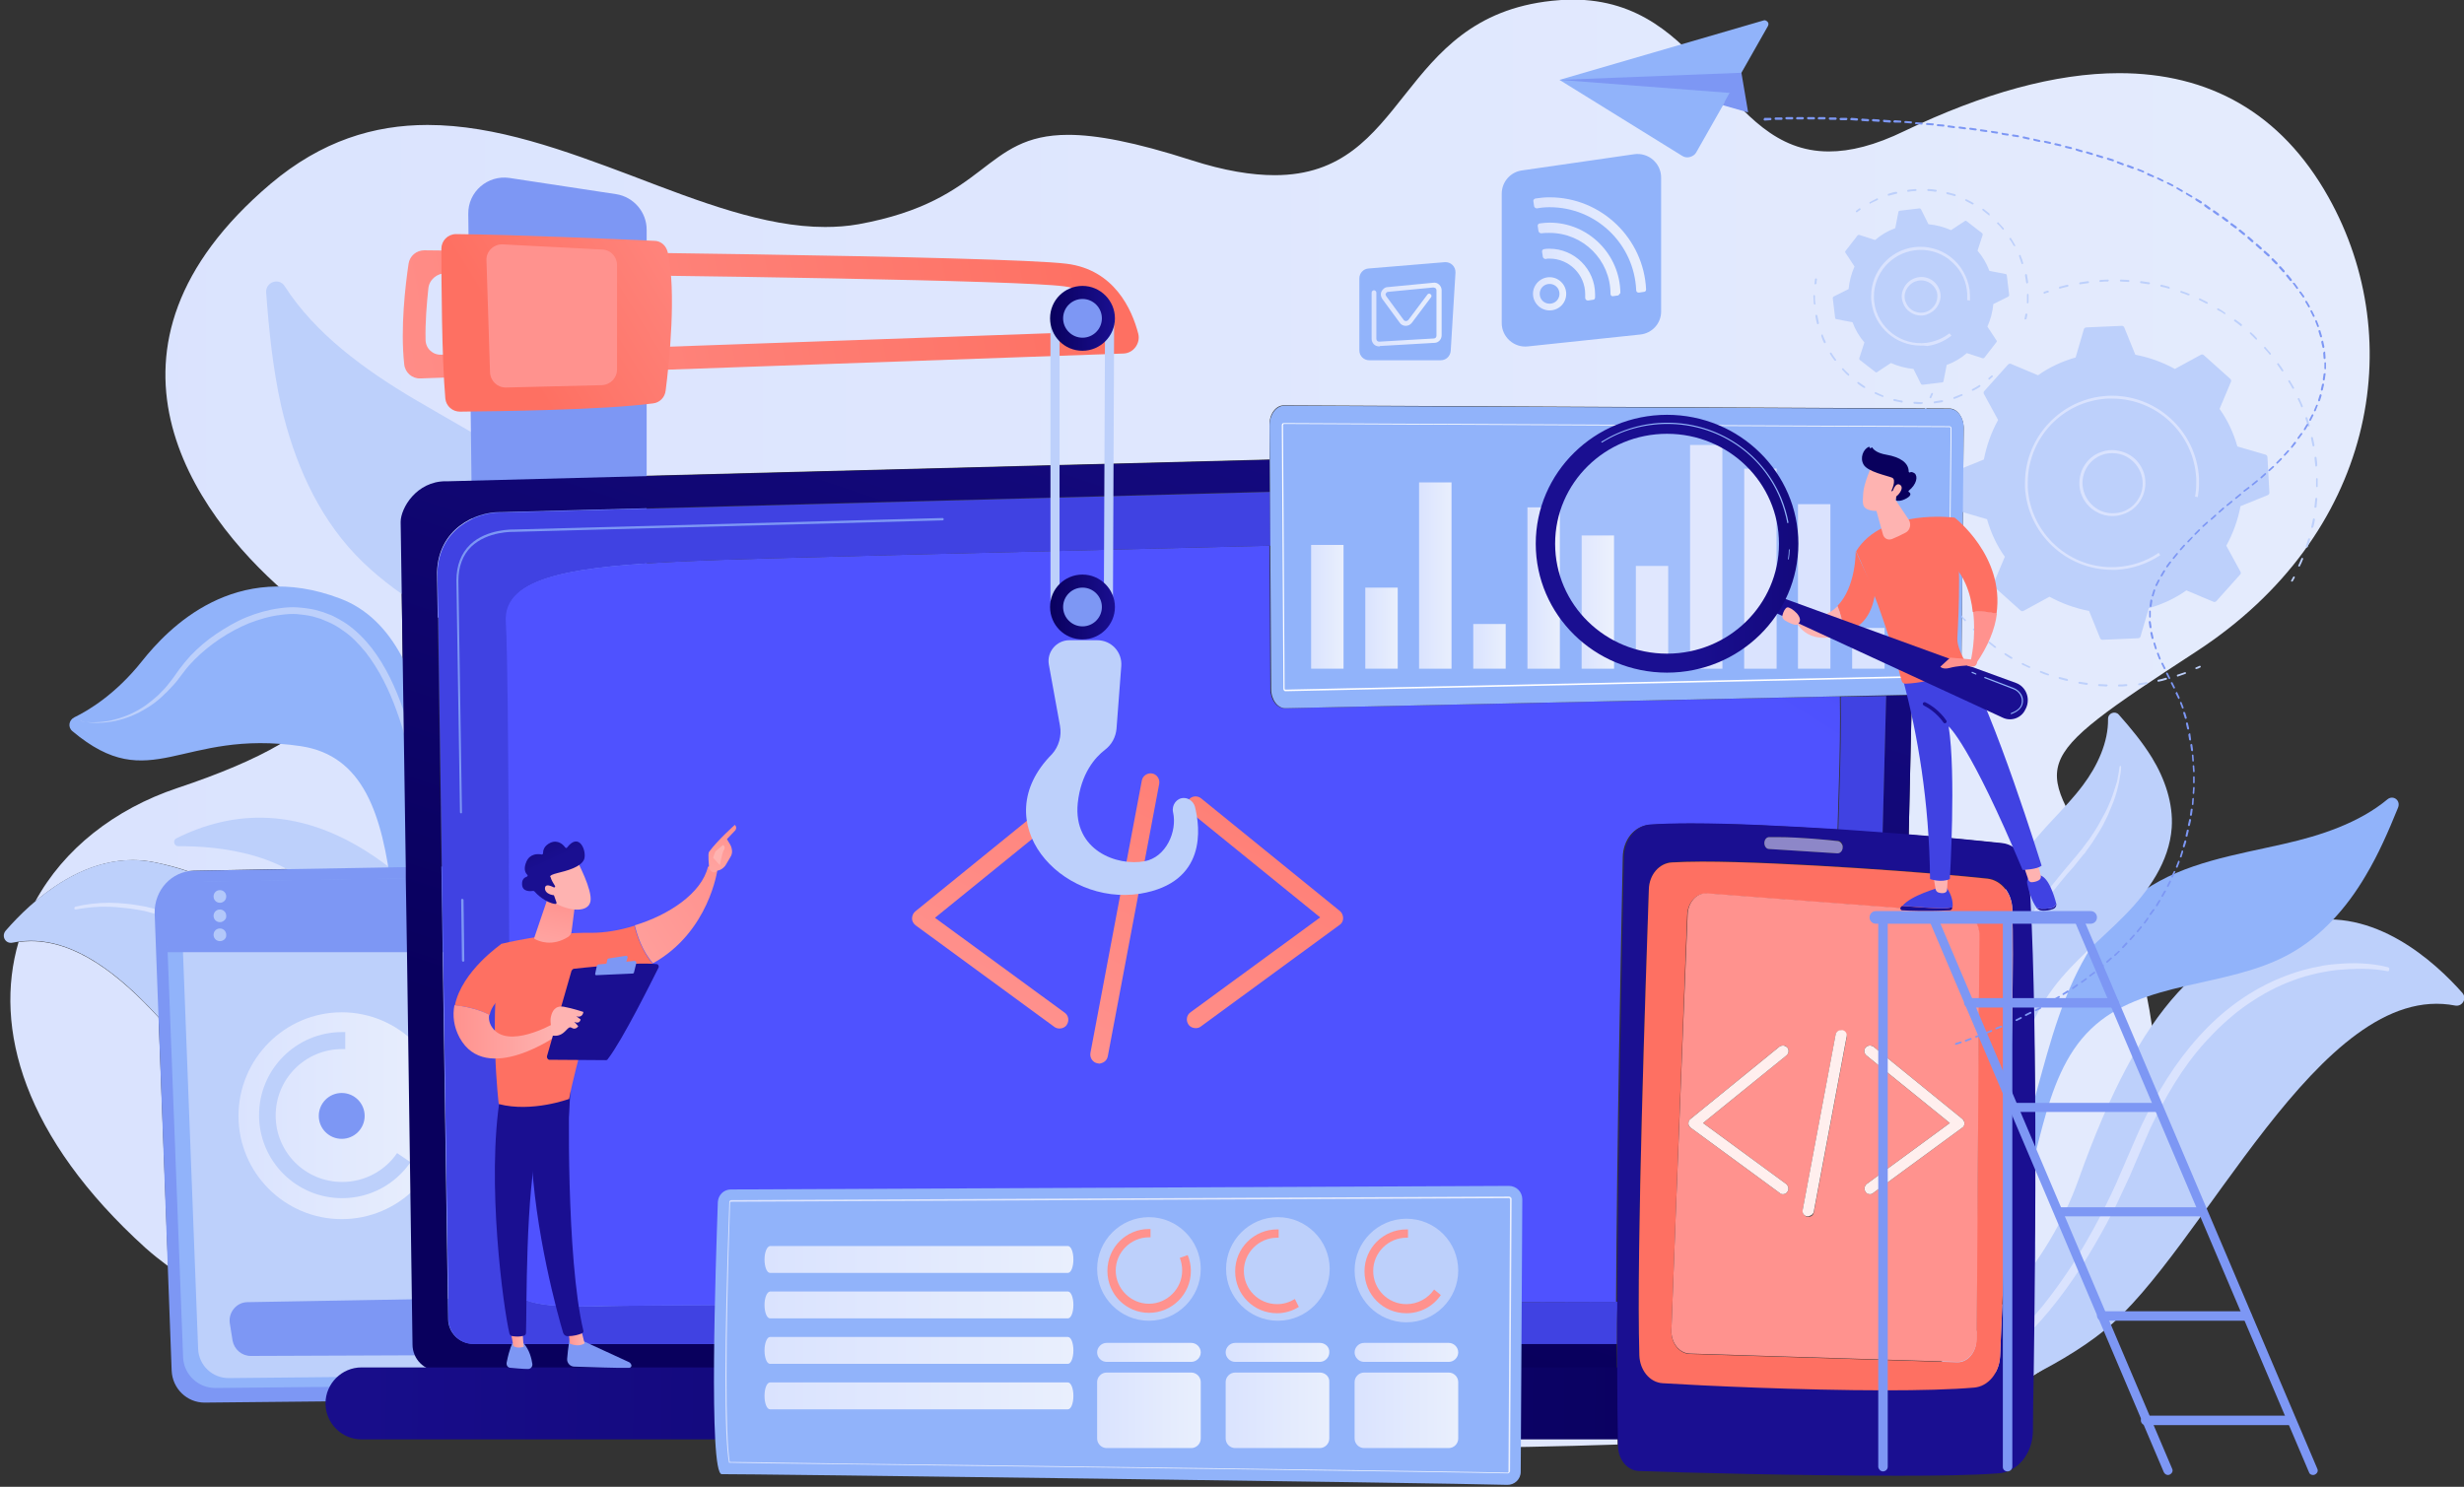 <svg version="1.1" id="Layer_1" xmlns="http://www.w3.org/2000/svg" x="0" y="0" viewBox="0 0 623 376" xml:space="preserve"><rect x="0" y="0" width="623" height="376" fill="#333333" stroke="none"/><style>.st1{fill:#bdd0fb}.st2{fill:#91b3fa}.st4{fill:#7d97f4}.st5{fill:#b3c8fa}.st109{fill:#a1befb}</style><linearGradient id="SVGID_1_" gradientUnits="userSpaceOnUse" x1="17.037" y1="192.966" x2="860.578" y2="192.966" gradientTransform="matrix(1 0 0 -1 0 376)"><stop offset="0" stop-color="#dae3fe"/><stop offset="1" stop-color="#e9effd"/></linearGradient><path d="M365.3 366.1c-39.6 0-69.6-1.8-69.6-1.8h-3.9c-16.5 0-83.2-.7-146.1-10.6l86.1-.9c4.3 0 8-2.5 9.9-6.1h167.1c0 7.2.1 13.6.2 18.6-15.1.5-30 .8-43.7.8zm148.8-18.2c.5-34.2 1-95.9-1.2-126.5-.3-4.3-3.2-7.6-6.8-8.1-4.9-.6-13.4-1.4-23.5-2.2l.8-35.5 9-.2c1.9-.1 3.5-2.2 3.5-4.9l.6-62.2c0-2.7-1.6-5-3.6-5l-168.3-.8c-2 0-3.7 2.2-3.6 5v8.7l-207.5 5.4h-.8c-7.4 0-11.4 6.8-11.4 10.3l1.3 87.3-53.6 1c-.5 0-1 .1-1.5.1-2.6-.9-5.3-1.6-8.2-2.2-1.9-.4-3.9-.6-5.7-.6-9.8 0-18.4 5.1-24.7 10.5 7.2-13.3 20.1-23.4 35.9-28.7C88 184.9 95.4 170 72.1 149.8S19.4 88.1 68.4 46.5c12.9-10.9 26.2-14.9 39.7-14.9 17.3 0 34.8 6.5 51.8 12.9 17 6.5 33.5 12.9 48.7 12.9 2.9 0 5.7-.2 8.5-.7 33-6 31.3-22.6 53-22.6 7.1 0 16.8 1.8 31.1 6.4 8.4 2.7 15.3 3.8 21.1 3.8 34.1 0 30.6-39.9 70.1-44.1 1.8-.2 3.5-.3 5.2-.3 17 0 26.5 9.6 35.1 19.2 8.6 9.6 16.3 19.2 29.7 19.2 5.4 0 11.6-1.5 19.2-5.2 19.8-9.5 38.1-14.6 54.2-14.6 22.6 0 40.9 9.9 52.9 31.3 20.5 36.5 11.6 85.6-33.3 114.9-44.9 29.3-40.1 27.3-23.3 56 14.4 25 27.6 98.7-18 127.2zM42.5 320.2c-2-1.5-3.9-3-5.7-4.6C6 287.7-1.7 260 4.7 238.2c1.1-.1 2.1-.2 3.1-.2 11.3 0 22 8.1 32.3 19.3l2.4 62.9z" fill="url(#SVGID_1_)"/><path class="st1" d="M171.4 343.5c.6-.8 0-2-1-2-11.4-.4-59.1-4.6-57.2-46.4 2.1-47.5 5.6-61-16.7-77.2-20.3-14.7-38.1-12.8-51.9-5.9-1 .5-.6 2 .5 2 9.3-.1 30.5 1.5 38.4 16.5 10.2 19.4 9.3 67.8 30.1 90.5 20.5 22.5 38.1 21.8 56.8 23.1.3-.1.8-.3 1-.6z"/><path class="st2" d="M18.3 184.9c-1.2-1-.9-2.8.5-3.5 3.7-1.8 10.5-5.9 17.1-14.2 6.6-8.3 23.5-26 50.2-15.8 26.7 10.2 27 60.5 23.9 109.4-3.1 48.9 47.7 76 47.7 76l13.5 8.2s-49.9-17.7-63.1-57.1c-13.2-39.4-.3-94.4-32-99.2-30.5-4.5-37.9 12.9-57.8-3.8z"/><path class="st1" d="M3.1 238.4c-1.7.3-2.8-1.6-1.7-3 6.5-7.5 20.8-20.9 37.8-17.3 23.4 4.9 38.7 18.7 54.3 61 15.2 41 62.9 63 76.4 65.8.6.1 1.1.7 1 1.3 0 .9-.8 1.5-1.6 1.3-9.4-2.2-58.8-14.3-81.6-32.3-23.8-18.8-52.2-83.5-84.6-76.8z"/><linearGradient id="SVGID_2_" gradientUnits="userSpaceOnUse" x1="18.758" y1="146.3" x2="165.433" y2="146.3" gradientTransform="matrix(1 0 0 -1 0 376)"><stop offset="0" stop-color="#dae3fe"/><stop offset="1" stop-color="#e9effd"/></linearGradient><path d="M39.2 231.1c-.6-.2-1.2-.3-1.8-.5-1-.3-2-.4-3-.6-1-.2-2-.3-3-.4-1.6-.2-3.1-.3-4.7-.3h-1.4c-2 .1-4.1.3-6.1.7h-.1c-.2 0-.3-.1-.3-.3 0-.2.1-.3.2-.4 2.9-.7 5.8-1 8.7-1 1.3 0 2.5.1 3.8.2 1 .1 2.1.2 3.1.4s2.1.3 3.1.6c.5.1 1 .2 1.5.4v1.2z" fill="url(#SVGID_2_)"/><path class="st1" d="M20.9 182.5c1.4.2 2.8.2 4.2.1 1.4-.1 2.8-.3 4.1-.7 2.7-.7 5.3-1.9 7.6-3.5 1.1-.8 2.2-1.7 3.2-2.6 1-1 2-2 2.8-3.1.4-.5.9-1.1 1.3-1.7l1.2-1.7c.9-1.2 1.8-2.3 2.8-3.4 2-2.1 4.2-4 6.6-5.6 2.4-1.6 4.9-3.1 7.6-4.2 2.7-1.1 5.5-1.9 8.5-2.3 1.5-.2 2.9-.3 4.4-.2 1.5.1 3 .3 4.4.6l2.1.6c.7.3 1.4.5 2.1.8 1.3.6 2.7 1.4 3.9 2.2 2.4 1.7 4.5 3.8 6.3 6.1 3.6 4.7 6 10 7.9 15.4.9 2.7 1.7 5.5 2.4 8.3.7 2.8 1.2 5.6 1.7 8.4.9 5.7 1.5 11.3 1.8 17 0 .1-.1.3-.3.3-.1 0-.3-.1-.3-.2-.6-5.7-1.4-11.3-2.5-16.9-.6-2.8-1.1-5.6-1.9-8.3-.7-2.7-1.5-5.4-2.5-8.1-1.9-5.3-4.4-10.4-7.8-14.8-.9-1.1-1.8-2.1-2.8-3.1-1-1-2-1.8-3.2-2.6-1.1-.8-2.3-1.5-3.5-2-.6-.3-1.3-.5-1.9-.8-.6-.2-1.3-.4-2-.6-1.3-.3-2.7-.5-4-.6-1.4-.1-2.7 0-4.1.2-2.7.3-5.4 1.1-8 2.1-5.1 2.1-9.9 5.3-13.8 9.2-1 1-1.9 2-2.7 3.1l-1.3 1.7c-.4.6-.9 1.1-1.4 1.7-1 1.1-2 2.1-3.1 3.1s-2.3 1.9-3.5 2.6c-2.5 1.6-5.2 2.7-8 3.3-2.8.6-5.8.7-8.6.1-.1 0-.2-.1-.2-.3.2.4.3.3.5.4z"/><path class="st4" d="M49 220.2l187.3-3.2c7.5-.1 13.6 6.3 13.1 14L243 342c-.4 6.1-5.2 10.8-11.2 10.9l-180.1 1.8c-4.4 0-8.1-3.5-8.3-8.1l-4.3-115.7c-.1-5.8 4.3-10.6 9.9-10.7z"/><path class="st2" d="M51.8 223l182.4-3c7.3-.1 13.2 6 12.8 13.4l-6.3 105.5c-.3 5.8-5.1 10.3-10.9 10.4L54.4 351c-4.3 0-7.9-3.4-8.1-7.7l-4.2-110.1c0-5.5 4.3-10.1 9.7-10.2z"/><path class="st1" d="M55.3 226.7l173.7-2.9c7-.1 12.6 5.7 12.2 12.7l-6 100.5c-.3 5.5-4.9 9.8-10.4 9.9l-167 1.6c-4.1 0-7.5-3.2-7.7-7.3l-4-104.8c-.1-5.3 4-9.7 9.2-9.7z"/><path class="st4" d="M234.7 219.9l-183.2 3c-5.5.1-9.8 4.7-9.6 10.1l.3 7.8h204.9l.4-7.5c.5-7.3-5.4-13.5-12.8-13.4z"/><path class="st5" d="M55.6 228.3c-.9 0-1.6-.7-1.6-1.6s.7-1.6 1.6-1.6c.9 0 1.6.7 1.6 1.6s-.7 1.6-1.6 1.6zM55.6 233.2c-.9 0-1.6-.7-1.6-1.6 0-.9.7-1.6 1.6-1.6.9 0 1.6.7 1.6 1.6.1.8-.7 1.6-1.6 1.6zM55.6 238c-.9 0-1.6-.7-1.6-1.6 0-.9.7-1.6 1.6-1.6.9 0 1.6.7 1.6 1.6.1.9-.7 1.6-1.6 1.6z"/><linearGradient id="SVGID_3_" gradientUnits="userSpaceOnUse" x1="60.295" y1="93.847" x2="112.524" y2="93.847" gradientTransform="matrix(1 0 0 -1 0 376)"><stop offset="0" stop-color="#dae3fe"/><stop offset="1" stop-color="#e9effd"/></linearGradient><path d="M112.5 282.2c0 14.4-11.7 26.1-26.1 26.1-14.4 0-26.1-11.7-26.1-26.1S72 256 86.4 256c14.4 0 26.1 11.7 26.1 26.2z" fill="url(#SVGID_3_)"/><path class="st4" d="M92.2 282.2c0 3.2-2.6 5.8-5.8 5.8-3.2 0-5.8-2.6-5.8-5.8 0-3.2 2.6-5.8 5.8-5.8 3.2 0 5.8 2.6 5.8 5.8z"/><path class="st1" d="M100.4 291.6c-3 4.4-8.1 7.3-13.9 7.3-9.3 0-16.8-7.5-16.8-16.8s7.5-16.8 16.8-16.8h.8V261h-.8c-11.6 0-21 9.4-21 21s9.4 21 21 21c7.2 0 13.5-3.6 17.3-9.1l-3.4-2.3z"/><linearGradient id="SVGID_4_" gradientUnits="userSpaceOnUse" x1="134.915" y1="119.751" x2="123.143" y2="108.446" gradientTransform="matrix(1 0 0 -1 0 376)"><stop offset="0" stop-color="#09005d"/><stop offset="1" stop-color="#1a0f91"/></linearGradient><path d="M132.5 262.3c0 2.1-1.7 3.8-3.9 3.8-2.1 0-3.8-1.7-3.8-3.9 0-2.1 1.7-3.8 3.9-3.8 2.1.1 3.8 1.8 3.8 3.9z" fill="url(#SVGID_4_)"/><linearGradient id="SVGID_5_" gradientUnits="userSpaceOnUse" x1="131.473" y1="117.941" x2="116.145" y2="95.113" gradientTransform="matrix(1 0 0 -1 0 376)"><stop offset="0" stop-color="#09005d"/><stop offset="1" stop-color="#1a0f91"/></linearGradient><path d="M132.3 262.3c0 2-1.7 3.7-3.7 3.7s-3.7-1.7-3.7-3.7 1.7-3.7 3.7-3.7c2.1 0 3.8 1.6 3.7 3.7z" fill="url(#SVGID_5_)"/><linearGradient id="SVGID_6_" gradientUnits="userSpaceOnUse" x1="125.24" y1="114.152" x2="125.293" y2="114.152" gradientTransform="matrix(1 0 0 -1 0 376)"><stop offset="0" stop-color="#09005d"/><stop offset="1" stop-color="#1a0f91"/></linearGradient><path d="M125.2 262.1c0-.1 0-.3.1-.4l-.1.4z" fill="url(#SVGID_6_)"/><linearGradient id="SVGID_7_" gradientUnits="userSpaceOnUse" x1="125.609" y1="116.219" x2="129.288" y2="116.219" gradientTransform="matrix(1 0 0 -1 0 376)"><stop offset="0" stop-color="#09005d"/><stop offset="1" stop-color="#1a0f91"/></linearGradient><path d="M125.6 260.7c.6-1.1 1.7-1.9 3.1-1.9.2 0 .4 0 .6.1l-3.7 1.8z" fill="url(#SVGID_7_)"/><linearGradient id="SVGID_8_" gradientUnits="userSpaceOnUse" x1="134.915" y1="96.554" x2="123.143" y2="85.249" gradientTransform="matrix(1 0 0 -1 0 376)"><stop offset="0" stop-color="#09005d"/><stop offset="1" stop-color="#1a0f91"/></linearGradient><path d="M132.5 285.5c0 2.1-1.7 3.8-3.9 3.8-2.1 0-3.8-1.7-3.8-3.9 0-2.1 1.7-3.8 3.9-3.8 2.1 0 3.8 1.8 3.8 3.9z" fill="url(#SVGID_8_)"/><linearGradient id="SVGID_9_" gradientUnits="userSpaceOnUse" x1="131.473" y1="94.744" x2="116.145" y2="71.916" gradientTransform="matrix(1 0 0 -1 0 376)"><stop offset="0" stop-color="#09005d"/><stop offset="1" stop-color="#1a0f91"/></linearGradient><path d="M132.3 285.5c0 2-1.7 3.7-3.7 3.7s-3.7-1.7-3.7-3.7 1.7-3.7 3.7-3.7c2.1 0 3.8 1.6 3.7 3.7z" fill="url(#SVGID_9_)"/><linearGradient id="SVGID_10_" gradientUnits="userSpaceOnUse" x1="125.24" y1="90.955" x2="125.293" y2="90.955" gradientTransform="matrix(1 0 0 -1 0 376)"><stop offset="0" stop-color="#09005d"/><stop offset="1" stop-color="#1a0f91"/></linearGradient><path d="M125.2 285.3c0-.1 0-.3.1-.4l-.1.4z" fill="url(#SVGID_10_)"/><linearGradient id="SVGID_11_" gradientUnits="userSpaceOnUse" x1="125.609" y1="93.023" x2="129.288" y2="93.023" gradientTransform="matrix(1 0 0 -1 0 376)"><stop offset="0" stop-color="#09005d"/><stop offset="1" stop-color="#1a0f91"/></linearGradient><path d="M125.6 283.9c.6-1.1 1.7-1.9 3.1-1.9.2 0 .4 0 .6.1l-3.7 1.8z" fill="url(#SVGID_11_)"/><linearGradient id="SVGID_12_" gradientUnits="userSpaceOnUse" x1="134.915" y1="73.358" x2="123.143" y2="62.053" gradientTransform="matrix(1 0 0 -1 0 376)"><stop offset="0" stop-color="#09005d"/><stop offset="1" stop-color="#1a0f91"/></linearGradient><path d="M132.5 308.7c0 2.1-1.7 3.8-3.9 3.8-2.1 0-3.8-1.7-3.8-3.9 0-2.1 1.7-3.8 3.9-3.8 2.1 0 3.8 1.8 3.8 3.9z" fill="url(#SVGID_12_)"/><linearGradient id="SVGID_13_" gradientUnits="userSpaceOnUse" x1="131.472" y1="71.545" x2="116.144" y2="48.717" gradientTransform="matrix(1 0 0 -1 0 376)"><stop offset="0" stop-color="#09005d"/><stop offset="1" stop-color="#1a0f91"/></linearGradient><path d="M132.3 308.7c0 2-1.7 3.7-3.7 3.7s-3.7-1.7-3.7-3.7 1.7-3.7 3.7-3.7c2.1 0 3.8 1.6 3.7 3.7z" fill="url(#SVGID_13_)"/><linearGradient id="SVGID_14_" gradientUnits="userSpaceOnUse" x1="125.24" y1="67.757" x2="125.293" y2="67.757" gradientTransform="matrix(1 0 0 -1 0 376)"><stop offset="0" stop-color="#09005d"/><stop offset="1" stop-color="#1a0f91"/></linearGradient><path d="M125.2 308.5c0-.1 0-.3.1-.4l-.1.4z" fill="url(#SVGID_14_)"/><linearGradient id="SVGID_15_" gradientUnits="userSpaceOnUse" x1="125.609" y1="69.826" x2="129.288" y2="69.826" gradientTransform="matrix(1 0 0 -1 0 376)"><stop offset="0" stop-color="#09005d"/><stop offset="1" stop-color="#1a0f91"/></linearGradient><path d="M125.6 307.1c.6-1.1 1.7-1.9 3.1-1.9.2 0 .4 0 .6.1l-3.7 1.8z" fill="url(#SVGID_15_)"/><path class="st4" d="M222.4 326.5l-159.8 2.8c-2.8 0-4.9 2.6-4.5 5.3l.7 4.4c.4 2.2 2.3 3.9 4.6 3.9l158.4-.6c2.4 0 4.3-1.8 4.6-4.1l.7-6.6c.3-2.8-1.9-5.2-4.7-5.1z"/><linearGradient id="SVGID_16_" gradientUnits="userSpaceOnUse" x1="186.613" y1="74.491" x2="187.249" y2="70.897" gradientTransform="matrix(1 0 0 -1 0 376)"><stop offset="0" stop-color="#a737d5"/><stop offset="1" stop-color="#ef497a"/></linearGradient><path d="M186.6 302.9l1 1 .3-.7c-.4-.1-.8-.2-1.3-.3zm1 1.8c-.6-.6-1.3-1.3-2-2.1l-.7-.8 1 .3c.8.3 1.7.5 2.5.6l.3.1-.8 2.2-.3-.3z" fill="url(#SVGID_16_)"/><path class="st1" d="M72 72.4c7.7 12 20.2 21.1 32.7 28.5 16.4 9.7 34.2 18.4 45.8 33.4 12.2 15.7 16 36.4 16.5 56.3s-2 39.8-.6 59.6c1.3 18.9 6.6 38.3 19.3 52.2-12.4-3.8-21-16.1-24.2-28.8-3.4-13.6-1.9-27.8-1.2-41.8.6-14 .2-28.6-6.5-40.9-13.1-24.1-45-30.7-63.9-50.6-9.8-10.3-15.6-23.8-18.8-37.6C69 93.3 68 83.6 67.3 74c-.2-2.7 3.3-3.9 4.7-1.6z"/><path class="st4" d="M119.6 153.5l-1.2-99.4c-.1-5.6 4.9-9.9 10.4-9.1l27 4.1c4.4.7 7.7 4.5 7.7 9v90.6l-43.9 4.8z"/><path class="st1" d="M620.8 254.3c1.8.3 3-1.8 1.8-3.2-7-7.9-22.3-21.9-40.3-17.9-24.7 5.5-40.8 20.3-56.8 65.2-15.6 43.6-65.8 67.5-80.1 70.6-.7.1-1.1.7-1.1 1.4 0 .9.9 1.5 1.7 1.3 10-2.4 62.1-15.9 86-35.2 25.1-20.1 54.4-88.9 88.8-82.2z"/><linearGradient id="SVGID_17_" gradientUnits="userSpaceOnUse" x1="655.301" y1="69.047" x2="874.812" y2="69.047" gradientTransform="matrix(1 0 0 -1 0 376)"><stop offset="0" stop-color="#dae3fe"/><stop offset="1" stop-color="#e9effd"/></linearGradient><path d="M603.7 245.6c-2.1-.4-4.3-.6-6.4-.6-2.2 0-4.3.1-6.5.3-1.1.1-2.1.3-3.2.5s-2.1.4-3.2.7c-2.1.5-4.1 1.2-6.1 2-4 1.6-7.7 3.8-11.2 6.3-3.5 2.6-6.6 5.5-9.5 8.7-5.8 6.4-10.2 14-13.9 21.8-.9 2-1.7 4-2.6 6-.9 2-1.7 4.1-2.6 6.1l-1.4 3-1.4 3c-.9 2-2 3.9-3 5.9-2.1 3.9-4.3 7.7-6.7 11.4-2.4 3.7-5 7.3-7.8 10.7-5.6 6.8-12.3 12.8-19.6 17.7-7.3 4.9-15.3 8.8-23.5 12-8.1 3.3-16.4 6.1-24.7 8.9-.1 0-.3 0-.3-.2 0-.1 0-.3.1-.3 8.2-3.1 16.4-6.1 24.4-9.5 8-3.5 15.9-7.3 23-12.3 7.2-4.9 13.5-10.9 19-17.6 2.7-3.4 5.2-6.9 7.6-10.6 2.3-3.7 4.5-7.5 6.5-11.3 1-1.9 2-3.9 2.9-5.8l1.4-3 1.3-3c.9-2 1.7-4 2.6-6 .9-2 1.7-4 2.7-6.1 3.8-8 8.4-15.6 14.4-22.2 5.9-6.6 13.3-12 21.6-15.2 2.1-.8 4.2-1.5 6.4-2 1.1-.3 2.2-.4 3.3-.7 1.1-.2 2.2-.3 3.3-.4 4.4-.4 8.9-.3 13.2.8.2.1.4.3.3.5 0 .4-.2.6-.4.5z" fill="url(#SVGID_17_)"/><linearGradient id="SVGID_18_" gradientUnits="userSpaceOnUse" x1="452.906" y1="73.931" x2="452.216" y2="70.033" gradientTransform="matrix(1 0 0 -1 0 376)"><stop offset="0" stop-color="#a737d5"/><stop offset="1" stop-color="#ef497a"/></linearGradient><path d="M449 318.6l.3.7 1-1c-.5.1-.9.2-1.3.3zm0 1.8l-.8-2.2.3-.1c.8-.2 1.7-.4 2.5-.6l1-.3-.7.8c-.7.8-1.4 1.5-2 2.1l-.3.3z" fill="url(#SVGID_18_)"/><linearGradient id="SVGID_19_" gradientUnits="userSpaceOnUse" x1="510.417" y1="99.452" x2="509.117" y2="96.98" gradientTransform="matrix(1 0 0 -1 0 376)"><stop offset="0" stop-color="#a737d5"/><stop offset="1" stop-color="#ef497a"/></linearGradient><path d="M484.9 323.6v.5c.3-.1.6-.3.8-.5-.2.1-.5.1-.8 0zm-.3 1.1v-1.5h.2c.6.1 1.1.1 1.7.1h.7l-.6.3c-.6.4-1.2.7-1.7.9l-.3.2z" fill="url(#SVGID_19_)"/><path class="st2" d="M603.7 202.1c-7.2 6-16.9 9.2-26.2 11.3-12.2 2.8-25.1 4.7-35.4 11.8-10.8 7.4-17.3 19.6-21.6 32-4.3 12.4-6.7 25.3-11.5 37.5-4.6 11.6-11.8 22.7-22.5 28.9 8.5.1 16.4-5.9 20.9-13.2 4.8-7.8 6.7-17 9.1-25.9 2.4-8.9 5.6-18 12.2-24.3 13-12.5 34.3-10.2 50.1-18.9 8.2-4.5 14.6-11.8 19.3-19.8 3.3-5.5 5.8-11.3 8.2-17.2.8-1.9-1.2-3.3-2.6-2.2z"/><path class="st1" d="M544.1 191.6c-2.4-3.9-5.3-7.4-8.4-10.9-.9-1-2.7-.4-2.7 1.1.1 5.9-2.7 11.9-6.3 16.7-4.6 6.2-10.7 11.2-15 17.6-9 13.1-9.8 30.1-7.9 45.9 1.9 15.8 6.3 31.2 6.6 47.1.2 7.6-.7 15.3-3.9 22.1-3.2 6.7-9.1 12.4-16.3 14.1-.2 0-.3.3-.3.5 0 .1.2.2.3.2 9.2 1.4 18.2-5.5 21.8-14.2 3.6-8.7 3-18.5 1.4-27.8s-4-18.6-3.6-28c.4-9.4 3.7-18.6 9.4-26.2 5.1-6.8 12-12.2 18-18.3 6-6.1 11.3-13.6 11.9-22.2.4-6.1-1.7-12.3-5-17.7z"/><linearGradient id="SVGID_20_" gradientUnits="userSpaceOnUse" x1="654.119" y1="145.137" x2="691.626" y2="145.137" gradientTransform="matrix(1 0 0 -1 0 376)"><stop offset="0" stop-color="#dae3fe"/><stop offset="1" stop-color="#e9effd"/></linearGradient><path d="M536.3 193.9c0 .9-.1 1.7-.3 2.6-.1.9-.3 1.7-.5 2.5-.4 1.7-.9 3.3-1.6 4.9-.3.8-.7 1.6-1 2.4l-.6 1.2-.6 1.2c-.4.8-.9 1.5-1.3 2.2l-1.4 2.2-1.5 2.1c-.2.4-.5.7-.8 1l-.8 1c-.5.7-1.1 1.3-1.6 2-.6.6-1.1 1.3-1.7 1.9-2.2 2.6-4.3 5.2-6.2 8-1.9 2.8-3.5 5.8-4.7 8.9-.7 1.5-1.1 3.2-1.7 4.8-.4 1.6-.9 3.3-1.1 4.9-.7 3.3-.9 6.7-1.2 10.1-.1 1.7-.1 3.4-.2 5.1l.1 5.1c0 .1-.1.2-.2.2s-.2-.1-.2-.2c-.4-6.8-.4-13.7.8-20.5 1.1-6.8 3.7-13.4 7.5-19.1 1.9-2.9 4.1-5.5 6.3-8.2l3.3-3.9.8-1c.3-.3.5-.6.8-1 .5-.7 1-1.4 1.5-2l1.4-2.1c.4-.7.9-1.4 1.3-2.2.4-.7.8-1.5 1.2-2.2.4-.8.8-1.5 1.1-2.3.7-1.5 1.2-3.1 1.7-4.7.3-.8.5-1.6.6-2.4.2-.8.3-1.7.4-2.5 0-.1.1-.2.3-.2 0-.1.1 0 .1.2z" fill="url(#SVGID_20_)"/><linearGradient id="SVGID_21_" gradientUnits="userSpaceOnUse" x1="249.062" y1="76.246" x2="347.776" y2="372.389" gradientTransform="matrix(1 0 0 -1 0 376)"><stop offset="0" stop-color="#09005d"/><stop offset="1" stop-color="#1a0f91"/></linearGradient><path d="M408.8 346.7H111c-3.7 0-6.7-3-6.7-6.7l-1.4-99.2-.3-18.7v-2.8l-1.3-87.3c0-3.5 4-10.3 11.4-10.3h.8l207.5-5.4v8l-194.2 5.2h-.5c-6.1 0-15.5 4.2-15.8 15.2l2.8 188.8c0 3.5 2.8 6.3 6.3 6.3h289.1c.1 2.5.1 4.7.1 6.9zm73.8-135.5c-2.1-.2-4.3-.3-6.6-.5l.9-34.8 6.5-.1-.8 35.4z" fill="url(#SVGID_21_)"/><linearGradient id="SVGID_22_" gradientUnits="userSpaceOnUse" x1="300.43" y1="257.908" x2="344.494" y2="623.889" gradientTransform="matrix(1 0 0 -1 0 376)"><stop offset="0" stop-color="#4042e2"/><stop offset="1" stop-color="#4f52ff"/></linearGradient><path d="M408.8 339.9H119.7c-3.5 0-6.3-2.9-6.3-6.3l-2.8-188.8c.3-11 9.8-15.2 15.8-15.2h.5l194.2-5.2.1 13.6c-64.8 1.6-132.6 3.2-146.9 3.9-28.5 1.3-47.1 3.6-46.2 15.5.9 11.9 1 150.1.7 165.7-.1 5.5 5.4 7.3 18.4 7.3 1.7 0 3.6 0 5.6-.1 12.4-.4 171.5-.9 256.2-1.1-.2 3.7-.2 7.3-.2 10.7zM476 210.7c-3.6-.3-7.4-.6-11.2-.8.1-3.6.2-7 .3-10.2.3-8.8.4-16.6.3-23.5l11.5-.2-.9 34.7z" fill="url(#SVGID_22_)"/><path class="st4" d="M117.1 243.2c-.1 0-.3-.1-.3-.3l-.2-15.3c0-.2.1-.3.3-.3.1 0 .3.1.3.3l.2 15.3c0 .2-.1.3-.3.3zM116.6 205.7c-.1 0-.3-.1-.3-.3l-.9-58.6c0-3.8 1.2-6.9 3.5-9.1 4.2-4 10.9-3.8 11.1-3.8l108.3-2.9c.2 0 .3.1.3.3s-.1.3-.3.3L130 134.5c-.3 0-6.7-.2-10.8 3.7-2.2 2.1-3.3 5.1-3.3 8.7l.9 58.6c0 .1-.1.2-.2.2z"/><linearGradient id="SVGID_23_" gradientUnits="userSpaceOnUse" x1="399.53" y1="343.749" x2="347.326" y2="260.407" gradientTransform="matrix(1 0 0 -1 0 376)"><stop offset="0" stop-color="#4042e2"/><stop offset="1" stop-color="#4f52ff"/></linearGradient><path d="M147 330.4c-13 0-18.5-1.8-18.4-7.3.4-15.6.2-153.8-.7-165.7-.9-11.9 17.7-14.2 46.2-15.5 14.3-.7 82.2-2.3 146.9-3.9l.2 36.2c0 2.7 1.6 4.9 3.6 4.9h.1l140.3-3c.1 6.9 0 14.8-.3 23.5-.1 3.2-.2 6.6-.3 10.2-13.1-.9-26.7-1.5-37.2-1.5-4 0-7.6.1-10.5.3-3.7.3-6.5 3.8-6.6 8.1-.4 19.2-1.5 72.5-1.7 112.5-84.7.2-243.8.8-256.2 1.1-1.8.1-3.6.1-5.4.1z" fill="url(#SVGID_23_)"/><linearGradient id="SVGID_24_" gradientUnits="userSpaceOnUse" x1="446.612" y1="20.017" x2="37.387" y2="23.157" gradientTransform="matrix(1 0 0 -1 0 376)"><stop offset="0" stop-color="#09005d"/><stop offset="1" stop-color="#1a0f91"/></linearGradient><path d="M499.8 364H91.4c-5 0-9.1-4.1-9.1-9.1s4.1-9.1 9.1-9.1h408.4c5 0 9.1 4.1 9.1 9.1s-4.1 9.1-9.1 9.1z" fill="url(#SVGID_24_)"/><path class="st1" d="M555.3 169.2c-.1 0-.2-.1-.2-.1-.1-.1 0-.3.1-.3.3-.1.6-.3.9-.4.1-.1.3 0 .3.1.1.1 0 .3-.1.3-.3.2-.6.3-1 .4.1 0 0 0 0 0zM486.2 105.4c-.1 0-.1 0 0 0-.2-.1-.3-.2-.2-.3.2-.6.4-1.2.7-1.8.1-.1.2-.2.3-.1.1.1.2.2.1.3-.2.6-.5 1.2-.7 1.8 0 0-.1.1-.2.1zm-1.5 4.8c-.2 0-.3-.2-.2-.3.2-.6.3-1.3.5-1.9 0-.1.2-.2.3-.2.1 0 .2.2.2.3-.2.6-.3 1.2-.5 1.9-.1.2-.2.2-.3.2zm-.9 5c-.2 0-.3-.1-.2-.3.1-.6.2-1.3.3-1.9 0-.1.1-.2.3-.2.1 0 .2.2.2.3-.1.6-.2 1.3-.3 1.9-.1.1-.2.2-.3.2zm-.5 5c-.1 0-.2-.1-.2-.3 0-.6.1-1.3.1-1.9 0-.1.1-.2.3-.2.1 0 .2.1.2.3 0 .6-.1 1.3-.1 1.9 0 .1-.1.2-.3.2zm.1 5.1c-.1 0-.2-.1-.2-.2 0-.6-.1-1.3-.1-1.9 0-.1.1-.2.2-.2s.2.1.2.2c0 .6 0 1.3.1 1.9 0 0-.1.2-.2.2zm.5 5c-.1 0-.2-.1-.2-.2-.1-.6-.2-1.3-.3-1.9 0-.1.1-.3.2-.3s.3.1.3.2c.1.6.2 1.3.3 1.9-.1.1-.1.3-.3.3zm1 4.9c-.1 0-.2-.1-.2-.2-.2-.6-.3-1.3-.4-1.9 0-.1.1-.3.2-.3s.3.1.3.2c.1.6.3 1.2.4 1.9 0 .2-.1.3-.3.3zm1.5 4.8c-.1 0-.2-.1-.2-.2l-.6-1.8c0-.1 0-.3.2-.3.1 0 .3 0 .3.2l.6 1.8c0 .1-.1.3-.3.3.1 0 0 0 0 0zm2 4.7c-.1 0-.2-.1-.2-.1-.3-.6-.6-1.2-.8-1.8-.1-.1 0-.3.1-.3.1-.1.3 0 .3.1.3.6.5 1.2.8 1.7.1.1 0 .3-.1.3l-.1.1zm2.4 4.4c-.1 0-.2 0-.2-.1-.3-.5-.7-1.1-1-1.7-.1-.1 0-.3.1-.3.1-.1.3 0 .3.1.3.6.6 1.1 1 1.6.1.1 0 .3-.1.3 0 .1-.1.1-.1.1zm2.8 4.2c-.1 0-.1 0-.2-.1-.4-.5-.8-1-1.1-1.6-.1-.1-.1-.3.1-.3.1-.1.3-.1.3.1.4.5.7 1 1.1 1.5.1.1.1.3 0 .3-.1.1-.1.1-.2.1zm3.3 3.8c-.1 0-.1 0-.2-.1-.4-.5-.9-1-1.3-1.4-.1-.1-.1-.3 0-.3s.3-.1.3 0c.4.5.8 1 1.3 1.4.1.1.1.3 0 .3 0 .1-.1.1-.1.1zm3.6 3.6c-.1 0-.1 0-.2-.1-.5-.4-1-.9-1.4-1.3-.1-.1-.1-.2 0-.3.1-.1.2-.1.3 0 .5.4.9.9 1.4 1.3.1.1.1.2 0 .3l-.1.1zm3.9 3.1h-.1l-1.5-1.2c-.1-.1-.1-.2 0-.3.1-.1.2-.1.3 0l1.5 1.2c.1.1.1.2.1.3h-.3zm4.2 2.8h-.1c-.6-.3-1.1-.7-1.6-1-.1-.1-.1-.2-.1-.3.1-.1.2-.1.3-.1.5.3 1.1.7 1.6 1 .1.1.2.2.1.3 0 .1-.1.1-.2.1zm4.5 2.3h-.1c-.6-.3-1.2-.6-1.7-.8-.1-.1-.2-.2-.1-.3.1-.1.2-.2.3-.1.6.3 1.1.6 1.7.8.1.1.2.2.1.3 0 .1-.1.1-.2.1zm4.7 1.9c-.1 0-.1 0 0 0-.7-.2-1.3-.4-1.9-.7-.1 0-.2-.2-.1-.3 0-.1.2-.2.3-.1.6.2 1.2.5 1.8.7.1 0 .2.2.2.3-.1.1-.2.1-.3.1zm32.8.3c-.1 0-.2-.1-.2-.2s0-.3.2-.3l1.8-.6c.1 0 .3 0 .3.1s0 .3-.1.3c-.7.2-1.3.5-2 .7.1 0 0 0 0 0zm-28 1.1c-.7-.2-1.3-.3-1.9-.5-.1 0-.2-.2-.2-.3 0-.1.2-.2.3-.2.6.2 1.2.3 1.9.5.1 0 .2.2.2.3-.1.2-.2.2-.3.2zm23.1.2c-.1 0-.2-.1-.2-.2s0-.3.2-.3c.6-.1 1.2-.3 1.9-.5.1 0 .3 0 .3.2 0 .1 0 .3-.2.3-.7.2-1.3.4-2 .5zm-18.1.8c-.7-.1-1.3-.2-1.9-.3-.1 0-.2-.1-.2-.3 0-.1.2-.2.3-.2.6.1 1.3.2 1.9.3.1 0 .2.1.2.3-.1.1-.2.2-.3.2zm13.2.1c-.1 0-.2-.1-.2-.2s.1-.3.2-.3c.6-.1 1.3-.2 1.9-.3.1 0 .3.1.3.2s-.1.3-.2.3c-.7.1-1.4.2-2 .3zm-8.2.3c-.6 0-1.3-.1-1.9-.1-.1 0-.2-.1-.2-.3 0-.1.1-.2.3-.2.6 0 1.3.1 1.9.1.1 0 .2.1.2.3-.1.1-.2.2-.3.2zm3.1 0c-.1 0-.2-.1-.2-.2s.1-.2.2-.3c.6 0 1.3 0 1.9-.1.1 0 .3.1.3.2s-.1.3-.2.3c-.7.1-1.3.1-2 .1zM488.1 100.7h-.1c-.1-.1-.2-.2-.1-.3.1-.3.3-.6.4-.9.1-.1.2-.2.3-.1.1.1.2.2.1.3-.1.3-.3.6-.4.9 0 .1-.1.1-.2.1zM516.9 74.3c-.1 0-.2-.1-.2-.2s0-.3.1-.3l.9-.3c.1 0 .3 0 .3.2 0 .1 0 .3-.2.3s-.6.1-.9.3zM531 71.3c-.1 0-.2-.1-.2-.2s.1-.3.2-.3c.7 0 1.3-.1 2-.1.1 0 .2.1.2.2s-.1.2-.2.3c-.6 0-1.3 0-2 .1zm7.2 0c-.7 0-1.3-.1-2-.1-.1 0-.2-.1-.2-.3 0-.1.1-.2.2-.2.7 0 1.3.1 2 .1.1 0 .2.1.2.3 0 .1-.1.2-.2.2zm-12.3.6c-.1 0-.2-.1-.2-.2s.1-.3.2-.3c.6-.1 1.3-.2 2-.3.1 0 .3.1.3.2s-.1.3-.2.3c-.8.1-1.4.2-2.1.3zm17.4 0c-.7-.1-1.3-.2-2-.3-.1 0-.2-.1-.2-.3 0-.1.1-.2.3-.2.7.1 1.3.2 2 .3.1 0 .2.1.2.3-.1.1-.2.2-.3.2zM520.8 73c-.1 0-.2-.1-.2-.2s0-.3.2-.3c.6-.2 1.3-.3 1.9-.5.1 0 .3.1.3.2s-.1.3-.2.3c-.6.1-1.3.3-2 .5zm27.6 0c-.7-.2-1.3-.4-2-.5-.1 0-.2-.2-.2-.3 0-.1.2-.2.3-.2.6.2 1.3.3 1.9.5.1 0 .2.2.2.3 0 .2-.1.2-.2.2zm4.9 1.7s-.1 0 0 0c-.7-.3-1.3-.5-1.9-.7-.1 0-.2-.2-.1-.3 0-.1.2-.2.3-.1.6.2 1.2.4 1.9.7.1 0 .2.2.1.3-.1 0-.2.1-.3.1zm4.7 2.1h-.1l-1.8-.9c-.1-.1-.2-.2-.1-.3.1-.1.2-.2.3-.1l1.8.9c.1.1.2.2.1.3 0 .1-.1.1-.2.1zm4.5 2.6h-.1c-.5-.4-1.1-.7-1.7-1-.1-.1-.2-.2-.1-.3.1-.1.2-.2.3-.1.6.3 1.1.7 1.7 1.1.1.1.1.2.1.3h-.2zm4.2 3.1c-.1 0-.1 0-.2-.1-.5-.4-1-.8-1.6-1.2-.1-.1-.1-.2 0-.3.1-.1.2-.1.3-.1.5.4 1.1.8 1.6 1.2.1.1.1.2 0 .3 0 .1-.1.2-.1.2zm3.8 3.4c-.1 0-.1 0-.2-.1l-1.4-1.4c-.1-.1-.1-.2 0-.3.1-.1.2-.1.3 0 .5.4 1 .9 1.4 1.4.1.1.1.2 0 .3.1.1 0 .1-.1.1zm3.5 3.8c-.1 0-.1 0-.2-.1-.4-.5-.8-1-1.3-1.5-.1-.1-.1-.3 0-.3.1-.1.3-.1.3 0 .4.5.9 1 1.3 1.5.1.1.1.3 0 .3 0 .1 0 .1-.1.1zm3.1 4.2c-.1 0-.2 0-.2-.1-.4-.5-.7-1.1-1.1-1.6-.1-.1-.1-.3.1-.3.1-.1.3-.1.3.1.4.5.8 1.1 1.1 1.6.1.1 0 .3-.1.3h-.1zm2.7 4.4c-.1 0-.2 0-.2-.1-.3-.6-.6-1.1-1-1.7-.1-.1 0-.3.1-.3.1-.1.3 0 .3.1.3.6.7 1.1 1 1.7.1.1 0 .3-.1.3h-.1zm2.2 4.7c-.1 0-.2-.1-.2-.2-.2-.6-.5-1.2-.8-1.8-.1-.1 0-.3.1-.3.1-.1.3 0 .3.1.3.6.5 1.2.8 1.8.1.2 0 .3-.2.4zm1.7 4.9c-.1 0-.2-.1-.2-.2-.2-.6-.4-1.3-.6-1.9 0-.1 0-.3.2-.3.1 0 .3 0 .3.2.2.6.4 1.3.6 1.9 0 .1-.1.2-.3.3zm1.2 5c-.1 0-.2-.1-.2-.2-.1-.6-.3-1.3-.4-1.9 0-.1.1-.3.2-.3s.3.1.3.2c.1.6.3 1.3.4 1.9 0 .1-.1.3-.3.3zm.7 5.1c-.1 0-.2-.1-.2-.2-.1-.6-.1-1.3-.2-2 0-.1.1-.3.2-.3s.3.1.3.2c.1.7.2 1.3.2 2-.1.2-.2.3-.3.3zm.2 5.2c-.1 0-.2-.1-.2-.2v-.7-1.2c0-.1.1-.2.2-.2s.2.1.2.2v2s-.1.1-.2.1zm-.4 5.2c-.2 0-.3-.1-.2-.3.1-.6.1-1.3.2-2 0-.1.1-.2.3-.2.1 0 .2.1.2.3-.1.7-.1 1.3-.2 2 0 .1-.1.2-.3.2zm-.8 5.1c-.2 0-.3-.2-.2-.3.1-.6.3-1.3.4-1.9 0-.1.1-.2.3-.2.1 0 .2.2.2.3-.1.6-.2 1.3-.4 1.9-.1.1-.2.2-.3.2zm-1.4 5c-.2-.1-.3-.2-.2-.3.2-.6.4-1.2.6-1.9 0-.1.2-.2.3-.2.1 0 .2.2.2.3-.2.6-.4 1.3-.6 1.9-.1.1-.2.2-.3.2zm-1.9 4.8c-.2-.1-.3-.2-.2-.3.3-.6.5-1.2.8-1.8.1-.1.2-.2.3-.1.1.1.2.2.1.3-.2.6-.5 1.2-.8 1.8 0 0-.1.1-.2.1zM579.5 147.1h-.1c-.1-.1-.2-.2-.1-.3.2-.3.3-.6.5-.9.1-.1.2-.2.3-.1.1.1.2.2.1.3-.2.3-.3.6-.5.9-.1 0-.2.1-.2.1zM566.4 145.3c.2-.2.2-.5.1-.7l-3.6-6.6c1.7-3.1 2.9-6.4 3.6-10l6.9-2.8c.2-.1.4-.3.4-.6l-.5-9c0-.3-.2-.5-.4-.6l-7.2-2.1c-1-3.5-2.5-6.7-4.5-9.5l2.9-6.9c.1-.2 0-.5-.2-.7l-6.7-6c-.2-.2-.5-.2-.7-.1l-6.6 3.6c-3.1-1.7-6.4-2.9-10-3.6l-2.8-6.9c-.1-.2-.3-.4-.6-.4l-9 .4c-.3 0-.5.2-.6.4l-2.1 7.2c-3.5 1-6.7 2.5-9.5 4.5l-6.9-2.9c-.2-.1-.5 0-.7.2l-6 6.7c-.2.2-.2.5-.1.7l3.6 6.6c-1.7 3.1-2.9 6.4-3.6 10l-6.9 2.8c-.2.1-.4.3-.4.6l.5 9c0 .3.2.5.4.6l7.2 2.1c1 3.5 2.5 6.7 4.5 9.5l-2.9 6.9c-.1.2 0 .5.2.7l6.7 6c.2.2.5.2.7.1l6.6-3.6c3.1 1.7 6.4 2.9 10 3.6l2.8 6.9c.1.2.3.4.6.4l9-.4c.3 0 .5-.2.6-.4l2.1-7.2c3.5-1 6.7-2.5 9.5-4.5l6.9 2.9c.2.1.5 0 .7-.2l6-6.7z"/><linearGradient id="SVGID_25_" gradientUnits="userSpaceOnUse" x1="685.957" y1="253.833" x2="707.429" y2="253.833" gradientTransform="matrix(1 0 0 -1 0 376)"><stop offset="0" stop-color="#dae3fe"/><stop offset="1" stop-color="#e9effd"/></linearGradient><path d="M534.1 114.6c-.8 0-1.5.1-2.2.3-4 1.2-6.3 5.5-5 9.5.6 1.9 1.9 3.5 3.7 4.5 1.8 1 3.9 1.1 5.8.6 4-1.2 6.3-5.5 5-9.5-.6-1.9-1.9-3.5-3.7-4.5-1.1-.6-2.3-.9-3.6-.9zm0 15.9c-1.3 0-2.7-.3-3.9-1-2-1-3.4-2.8-4.1-4.9-1.3-4.4 1.1-9.1 5.5-10.4 2.1-.7 4.4-.4 6.4.6s3.4 2.8 4.1 4.9c1.3 4.4-1.1 9.1-5.5 10.4-.8.3-1.7.4-2.5.4z" fill="url(#SVGID_25_)"/><linearGradient id="SVGID_26_" gradientUnits="userSpaceOnUse" x1="684.622" y1="253.948" x2="742.682" y2="253.948" gradientTransform="matrix(1 0 0 -1 0 376)"><stop offset="0" stop-color="#dae3fe"/><stop offset="1" stop-color="#e9effd"/></linearGradient><path d="M534 144.1c-11.6 0-21.4-9.2-22-20.9v-1.1c0-11.6 9.2-21.4 20.9-22 12.1-.6 22.5 8.8 23.1 20.9v1.1c0 1.2-.1 2.4-.3 3.6l-.7-.1c.2-1.1.3-2.3.3-3.5V121c-.6-11.4-10-20.2-21.3-20.2h-1.1c-11.4.6-20.2 10-20.2 21.3v1.1c.6 11.7 10.6 20.8 22.3 20.2 3.9-.2 7.6-1.4 10.8-3.6l.4.6c-3.3 2.2-7.2 3.5-11.1 3.7H534z" fill="url(#SVGID_26_)"/><path class="st1" d="M504.8 86.1l-2.3-3.5c.8-1.8 1.3-3.7 1.5-5.7l3.8-1.9c.1-.1.2-.2.2-.4l-.6-5c0-.1-.1-.3-.3-.3l-4.1-.8c-.7-1.9-1.7-3.6-3-5.1l1.3-4c0-.1 0-.3-.1-.4l-4-3.1c-.1-.1-.3-.1-.4 0l-3.5 2.3c-1.8-.8-3.7-1.3-5.7-1.5l-1.9-3.8c-.1-.1-.2-.2-.4-.2l-5 .6c-.1 0-.3.1-.3.3l-.8 4.1c-1.9.7-3.6 1.7-5.1 3l-4-1.3c-.1 0-.3 0-.4.1l-3.1 4c-.1.1-.1.3 0 .4l2.3 3.5c-.8 1.8-1.3 3.7-1.5 5.7l-3.8 1.9c-.1.1-.2.2-.2.4l.6 5c0 .1.1.3.3.3l4.1.8c.7 1.9 1.7 3.6 3 5.1l-1.3 4c0 .1 0 .3.1.4l4 3.1c.1.1.3.1.4 0l3.5-2.3c1.8.8 3.7 1.3 5.7 1.5l1.9 3.8c.1.1.2.2.4.2l5-.6c.1 0 .3-.1.3-.3l.8-4.1c1.9-.7 3.6-1.7 5.1-3l4 1.3c.1 0 .3 0 .4-.1l3.1-4c.1-.1.1-.3 0-.4z"/><linearGradient id="SVGID_27_" gradientUnits="userSpaceOnUse" x1="568.536" y1="301.013" x2="579.862" y2="301.013" gradientTransform="matrix(1 0 0 -1 0 376)"><stop offset="0" stop-color="#dae3fe"/><stop offset="1" stop-color="#e9effd"/></linearGradient><path d="M485.7 70.9c-.5 0-1 .1-1.5.3-1 .4-1.8 1.2-2.3 2.2-.4 1-.5 2.1 0 3.1.8 2.1 3.2 3.1 5.3 2.3 1-.4 1.8-1.2 2.3-2.2.4-1 .5-2.1.1-3.1-.7-1.6-2.2-2.6-3.9-2.6zm0 8.9c-1.9 0-3.8-1.2-4.5-3.1-.5-1.2-.5-2.5.1-3.7.5-1.2 1.5-2.1 2.7-2.6 2.5-1 5.3.2 6.3 2.7.5 1.2.5 2.5-.1 3.7-.5 1.2-1.5 2.1-2.7 2.6-.6.3-1.2.4-1.8.4z" fill="url(#SVGID_27_)"/><path class="st1" d="M503 96c-.1 0-.1 0-.2-.1s-.1-.3 0-.3c.2-.2.5-.4.7-.6.1-.1.3-.1.3 0 .1.1.1.3 0 .3-.2.2-.5.4-.7.6l-.1.1zM458.8 77c-.1 0-.2-.1-.2-.2 0-.6-.1-1.2-.1-1.8v-.2c0-.1.1-.2.2-.2s.2.1.2.2v.2c0 .6 0 1.2.1 1.7.1.2 0 .3-.2.3zm.8 5c-.1 0-.2-.1-.2-.2-.2-.6-.3-1.3-.4-1.9 0-.1.1-.3.2-.3s.3.1.3.2c.1.6.3 1.3.4 1.9 0 .1-.1.3-.3.3zm1.8 4.8c-.1 0-.2-.1-.2-.1-.3-.5-.5-1.1-.7-1.7v-.1c0-.1 0-.3.1-.3s.3 0 .3.1v.1c.2.6.5 1.1.7 1.6.1.1 0 .3-.1.3l-.1.1zm2.6 4.4c-.1 0-.1 0-.2-.1-.4-.5-.8-1.1-1.1-1.6-.1-.1 0-.3.1-.3.1-.1.3 0 .3.1.3.5.7 1.1 1.1 1.6.1.1.1.3-.1.3h-.1zm3.4 3.8c-.1 0-.1 0-.2-.1-.5-.4-.9-.9-1.4-1.4-.1-.1-.1-.3 0-.3.1-.1.3-.1.3 0 .4.5.9.9 1.4 1.4.1.1.1.2 0 .3 0 .1-.1.1-.1.1zm4 3.1h-.1c-.6-.3-1.1-.7-1.6-1.1-.1-.1-.1-.2-.1-.3.1-.1.2-.1.3-.1.5.4 1.1.7 1.6 1.1.1.1.1.2.1.3 0 .1-.1.1-.2.1zm27.4.7c-.1 0-.2 0-.2-.1-.1-.1 0-.3.1-.3.6-.3 1.1-.6 1.7-1 .1-.1.3 0 .3.1.1.1 0 .3-.1.3-.5.4-1.1.7-1.7 1h-.1zm-22.8 1.6s-.1 0 0 0c-.7-.3-1.3-.5-1.9-.8-.1-.1-.2-.2-.1-.3.1-.1.2-.2.3-.1.6.3 1.2.5 1.8.8.1 0 .2.2.1.3 0 0-.1.1-.2.1zm18.1.5c-.1 0-.2-.1-.2-.2s0-.3.2-.3l1.5-.6c.1 0 .2-.1.3-.1.1-.1.3 0 .3.1.1.1 0 .3-.1.3s-.2.1-.3.1c-.6.3-1.1.5-1.7.7.1 0 0 0 0 0zm-13.2.9c-.7-.1-1.3-.3-2-.4-.1 0-.2-.2-.2-.3 0-.1.2-.2.3-.2.6.2 1.3.3 1.9.4.1 0 .2.2.2.3 0 .1-.1.2-.2.2zm8.2.2c-.1 0-.2-.1-.2-.2s.1-.3.2-.3c.6-.1 1.3-.2 1.9-.3.1 0 .3.1.3.2s-.1.3-.2.3c-.6.1-1.3.2-2 .3zm-3.4.2c-.6 0-1.1 0-1.7-.1-.1 0-.2-.1-.2-.3 0-.1.1-.2.3-.2.6 0 1.1.1 1.7.1h.2c.1 0 .2.1.2.2s-.1.2-.2.2l-.3.1zM459 71.9c-.2 0-.3-.1-.2-.3 0-.3.1-.7.1-1 0-.1.1-.2.3-.2.1 0 .2.1.2.3-.1.3-.1.6-.1 1-.1.1-.2.2-.3.2zM469.5 53.7c-.1 0-.1 0-.2-.1s-.1-.3 0-.3c.3-.2.5-.4.8-.6.1-.1.3 0 .3.1.1.1 0 .3-.1.3-.3.2-.5.4-.8.6.1 0 0 0 0 0zM482.4 48.5c-.1 0-.2-.1-.2-.2s.1-.3.2-.3c.6-.1 1.3-.1 1.9-.2.1 0 .2.1.3.2 0 .1-.1.3-.2.3-.7 0-1.3.1-2 .2zm7 0c-.7-.1-1.3-.2-1.9-.2-.1 0-.2-.1-.2-.3 0-.1.1-.2.3-.2.6 0 1.3.1 1.9.2.1 0 .2.1.2.3-.1.1-.2.2-.3.2zm-11.9 1c-.1 0-.2-.1-.2-.2s0-.3.2-.3c.6-.2 1.2-.4 1.9-.5.1 0 .3.1.3.2s0 .3-.2.3c-.7.2-1.3.3-2 .5zm16.7.1c-.7-.2-1.3-.4-1.9-.5-.1 0-.2-.2-.2-.3 0-.1.2-.2.3-.2.6.2 1.2.3 1.9.5.1 0 .2.2.2.3-.1.2-.2.2-.3.2zm-21.3 1.9c-.1 0-.2 0-.2-.1-.1-.1 0-.3.1-.3.6-.3 1.1-.6 1.7-.9.1-.1.3 0 .3.1.1.1 0 .3-.1.3-.6.3-1.1.5-1.7.8 0 .1-.1.1-.1.1zm25.9.2h-.1c-.6-.3-1.1-.6-1.7-.9-.1-.1-.2-.2-.1-.3.1-.1.2-.2.3-.1.6.3 1.2.6 1.7.9.1.1.2.2.1.3 0 0-.1.1-.2.1zm4.2 2.8c-.1 0-.1 0-.2-.1l-1.5-1.2c-.1-.1-.1-.2-.1-.3.1-.1.2-.1.3-.1L503 54c.1.1.1.2 0 .3.1.2.1.2 0 .2zm3.5 3.6c-.1 0-.1 0-.2-.1-.4-.5-.8-1-1.3-1.4-.1-.1-.1-.3 0-.3.1-.1.3-.1.3 0 .4.5.9.9 1.3 1.4.1.1.1.3 0 .3 0 0 0 .1-.1.1zm2.8 4.1c-.1 0-.2 0-.2-.1-.3-.6-.6-1.1-1-1.6-.1-.1 0-.3.1-.3.1-.1.3 0 .3.1.3.5.7 1.1 1 1.7.1.1 0 .3-.1.3 0-.1 0-.1-.1-.1zm2 4.6c-.1 0-.2-.1-.2-.2-.2-.5-.3-1-.5-1.5 0-.1-.1-.2-.1-.3 0-.1 0-.3.1-.3.1-.1.3 0 .3.1s.1.2.1.3c.2.5.4 1 .5 1.5.1.2 0 .4-.2.4.1 0 .1 0 0 0zm1.2 4.9c-.1 0-.2-.1-.2-.2-.1-.6-.2-1.3-.3-1.9 0-.1.1-.3.2-.3s.3.1.3.2c.1.6.2 1.3.3 1.9-.1.2-.2.3-.3.3zm.2 5c-.2 0-.3-.1-.2-.3v-1.5-.4c0-.1.1-.2.2-.2s.2.1.2.2v1.9c0 .2-.1.3-.2.3zM512.1 80.8c-.2 0-.3-.2-.2-.3.1-.3.1-.6.2-1 0-.1.1-.2.3-.2.1 0 .2.1.2.3-.1.3-.1.6-.2 1-.1.1-.2.2-.3.2z"/><linearGradient id="SVGID_28_" gradientUnits="userSpaceOnUse" x1="568.003" y1="301.072" x2="597.717" y2="301.072" gradientTransform="matrix(1 0 0 -1 0 376)"><stop offset="0" stop-color="#dae3fe"/><stop offset="1" stop-color="#e9effd"/></linearGradient><path d="M485.6 87.4c-6.2 0-11.6-4.6-12.4-10.9-.1-.5-.1-1.1-.1-1.6 0-6.2 4.6-11.6 10.9-12.4 3.3-.4 6.6.5 9.2 2.5 2.6 2 4.3 5 4.8 8.3.1.9.1 1.8.1 2.7l-.7-.1v-1c0-.5 0-1-.1-1.5v-.1c-.4-3-1.9-5.6-4.3-7.5l-.2-.2c-2.5-1.9-5.6-2.7-8.7-2.3-5.9.8-10.3 5.8-10.3 11.7 0 .5 0 1 .1 1.5.8 6.4 6.8 11 13.2 10.2 2.1-.3 4.1-1.1 5.8-2.4l.5.6c-1.8 1.4-3.9 2.3-6.1 2.6-.6-.1-1.1-.1-1.7-.1z" fill="url(#SVGID_28_)"/><linearGradient id="SVGID_29_" gradientUnits="userSpaceOnUse" x1="308.142" y1="243.583" x2="245.695" y2="121.974" gradientTransform="matrix(1 0 0 -1 0 376)"><stop offset="0" stop-color="#fe7062"/><stop offset="1" stop-color="#ff928e"/></linearGradient><path d="M269.2 256.1l-32.8-24 32.9-26.7c1-.8 1.1-2.2.3-3.1-.8-1-2.2-1.1-3.1-.3l-35.1 28.5c-.5.4-.8 1.1-.8 1.8s.4 1.3.9 1.7l35.1 25.7c.4.3.9.4 1.3.4.7 0 1.4-.3 1.8-.9.7-1 .5-2.4-.5-3.1z" fill="url(#SVGID_29_)"/><linearGradient id="SVGID_30_" gradientUnits="userSpaceOnUse" x1="352.114" y1="221.002" x2="289.666" y2="99.393" gradientTransform="matrix(1 0 0 -1 0 376)"><stop offset="0" stop-color="#fe7062"/><stop offset="1" stop-color="#ff928e"/></linearGradient><path d="M338.8 230.4l-35.1-28.5c-1-.8-2.4-.6-3.1.3-.8 1-.6 2.3.3 3.1l32.9 26.7-32.8 24c-1 .7-1.2 2.1-.5 3.1.4.6 1.1.9 1.8.9.5 0 .9-.1 1.3-.4l35.1-25.7c.6-.4.9-1 .9-1.7s-.3-1.4-.8-1.8z" fill="url(#SVGID_30_)"/><linearGradient id="SVGID_31_" gradientUnits="userSpaceOnUse" x1="329.921" y1="232.398" x2="267.473" y2="110.789" gradientTransform="matrix(1 0 0 -1 0 376)"><stop offset="0" stop-color="#fe7062"/><stop offset="1" stop-color="#ff928e"/></linearGradient><path d="M291.3 195.6c-1.2-.2-2.4.6-2.6 1.8l-13 68.9c-.2 1.2.6 2.4 1.8 2.6.3.1.6.1.8 0 .9-.2 1.6-.8 1.8-1.8l13-68.9c.2-1.2-.6-2.4-1.8-2.6z" fill="url(#SVGID_31_)"/><linearGradient id="SVGID_32_" gradientUnits="userSpaceOnUse" x1="645.751" y1="403.593" x2="597.454" y2="320.08" gradientTransform="matrix(1 0 0 -1 0 376)"><stop offset="0" stop-color="#09005d"/><stop offset="1" stop-color="#1a0f91"/></linearGradient><path d="M480.1 373.2c-24.9 0-55.3-.8-65.7-1.2-2.9-.1-5.2-2.8-5.3-6.2v-.5c-.1-5-.2-11.3-.2-18.6v-6.8-10.8c.2-40 1.3-93.3 1.7-112.5.1-4.3 3-7.8 6.6-8.1 2.9-.2 6.5-.3 10.5-.3 10.5 0 24.1.7 37.2 1.5 3.8.3 7.6.5 11.2.8 2.2.2 4.4.3 6.6.5 10 .8 18.6 1.7 23.5 2.2 3.6.4 6.5 3.8 6.8 8.1 2.2 30.6 1.7 92.3 1.2 126.5-.1 5.5-.2 10.4-.2 14.2-.1 5.7-4 10.4-8.9 10.6-6.7.5-15.4.6-25 .6zm-49.8-155.4c-3 0-5.5.1-7.6.2-3.1.2-5.6 3.1-5.8 6.8-.8 21.2-3.2 91.8-2.4 117.8.1 3.8 2.7 6.9 5.9 7.1 9.5.6 35.1 1.8 56.2 1.8 8.8 0 16.8-.2 22.6-.7 3.5-.3 6.3-3.7 6.5-7.8 1-21.6 3.9-87.3 3.1-113.1-.1-4.1-2.8-7.5-6.3-7.8-12.7-1.4-51.5-4.3-72.2-4.3zm19.2-6.1h-2.2c-.7 0-1.2.7-1.2 1.5s.5 1.5 1.2 1.5c3.4.2 13 .8 17.2 1.1h.1c.8 0 1.4-.9 1.3-1.8v-.2c-.1-.7-.6-1.2-1.2-1.2-2.6-.2-9.6-.9-15.2-.9z" fill="url(#SVGID_32_)"/><linearGradient id="SVGID_33_" gradientUnits="userSpaceOnUse" x1="567.347" y1="190.758" x2="919.062" y2="518.746" gradientTransform="matrix(1 0 0 -1 0 376)"><stop offset="0" stop-color="#fe7062"/><stop offset="1" stop-color="#ff928e"/></linearGradient><path d="M476.6 351.6c-21.1 0-46.7-1.2-56.2-1.8-3.3-.2-5.8-3.3-5.9-7.1-.8-26.1 1.7-96.6 2.4-117.8.1-3.7 2.6-6.6 5.8-6.8 2.1-.1 4.7-.2 7.6-.2 20.7 0 59.5 2.9 72.2 4.3 3.5.4 6.2 3.7 6.3 7.8.7 25.8-2.1 91.5-3.1 113.1-.2 4.1-3 7.5-6.5 7.8-5.7.5-13.8.7-22.6.7zm-52.9-44.5l-1.1 29.4c-.1 3.2 2 5.8 4.6 5.9l67.7 2.1h.1c2.6 0 4.7-2.6 4.7-5.7l.3-46.2.2-31.1.2-24.9c0-3-1.9-5.5-4.4-5.7l-64.5-4.9h-.3c-2.5 0-4.5 2.4-4.6 5.4 0-.1-2.9 74.7-2.9 75.7z" fill="url(#SVGID_33_)"/><linearGradient id="SVGID_34_" gradientUnits="userSpaceOnUse" x1="576.053" y1="369.866" x2="532.053" y2="293.784" gradientTransform="matrix(1 0 0 -1 0 376)"><stop offset="0" stop-color="#8480ae"/><stop offset="1" stop-color="#8d87c8"/></linearGradient><path d="M464.6 215.8s-.1 0 0 0c-4.4-.3-13.9-.9-17.3-1.1-.7 0-1.2-.7-1.2-1.5s.5-1.5 1.2-1.5h2.2c5.6 0 12.6.7 15.2 1 .6.1 1 .6 1.2 1.2v.2c.1.9-.5 1.7-1.3 1.7z" fill="url(#SVGID_34_)"/><linearGradient id="SVGID_35_" gradientUnits="userSpaceOnUse" x1="599.427" y1="235.857" x2="522.971" y2="154.499" gradientTransform="matrix(1 0 0 -1 0 376)"><stop offset="0" stop-color="#fe7062"/><stop offset="1" stop-color="#ff928e"/></linearGradient><path d="M495 344.4h-.1l-67.7-2.1c-2.6-.1-4.7-2.7-4.6-5.9l1.1-29.4c0-.9 3-75.7 3-75.7.1-3 2.1-5.4 4.6-5.4h.3l64.5 4.9c2.5.2 4.4 2.7 4.4 5.7l-.2 24.9-.2 31.1-.3 46.2c-.1 3.1-2.2 5.7-4.8 5.7zm-29.5-83.8c-.7 0-1.3.5-1.4 1.2l-8.3 44.2c-.1.8.4 1.5 1.1 1.7h.6c.6-.1 1-.5 1.1-1.1l8.3-44.2c.1-.8-.4-1.5-1.1-1.7-.1-.1-.2-.1-.3-.1zm7.3 3.8c-.4 0-.8.2-1.1.5-.5.6-.4 1.5.2 2L493 284l-21 15.4c-.6.5-.8 1.4-.3 2 .3.4.7.6 1.1.6.3 0 .6-.1.8-.3l22.5-16.5c.4-.3.6-.7.6-1.1 0-.4-.2-.9-.5-1.1l-22.5-18.3c-.2-.2-.6-.3-.9-.3zm-22 0c-.3 0-.6.1-.9.3L427.4 283c-.3.3-.5.7-.5 1.1 0 .4.2.9.6 1.1l22.5 16.5c.3.2.5.3.8.3.4 0 .9-.2 1.1-.6.5-.6.3-1.5-.3-2l-21-15.4 21.1-17.1c.6-.5.7-1.4.2-2-.3-.4-.7-.5-1.1-.5z" fill="url(#SVGID_35_)"/><linearGradient id="SVGID_36_" gradientUnits="userSpaceOnUse" x1="551.359" y1="202.677" x2="481.822" y2="128.683" gradientTransform="matrix(1 0 0 -1 0 376)"><stop offset="0" stop-color="#ffeae8"/><stop offset="1" stop-color="#ffefee"/></linearGradient><path d="M450.8 302c-.3 0-.6-.1-.8-.3l-22.5-16.5c-.4-.3-.6-.7-.6-1.1s.2-.9.5-1.1l22.5-18.3c.3-.2.6-.3.9-.3.4 0 .8.2 1.1.5.5.6.4 1.5-.2 2L430.6 284l21 15.4c.6.5.8 1.4.3 2-.2.4-.7.6-1.1.6z" fill="url(#SVGID_36_)"/><linearGradient id="SVGID_37_" gradientUnits="userSpaceOnUse" x1="602.457" y1="227.045" x2="526.528" y2="146.248" gradientTransform="matrix(1 0 0 -1 0 376)"><stop offset="0" stop-color="#ffeae8"/><stop offset="1" stop-color="#ffefee"/></linearGradient><path d="M472.8 302c-.4 0-.9-.2-1.1-.6-.5-.6-.3-1.5.3-2l21-15.4-21.1-17.1c-.6-.5-.7-1.4-.2-2 .3-.3.7-.5 1.1-.5.3 0 .6.1.9.3l22.5 18.3c.3.3.5.7.5 1.1 0 .4-.2.9-.6 1.1l-22.5 16.5c-.2.2-.5.3-.8.3z" fill="url(#SVGID_37_)"/><linearGradient id="SVGID_38_" gradientUnits="userSpaceOnUse" x1="570.831" y1="208.336" x2="499.178" y2="132.09" gradientTransform="matrix(1 0 0 -1 0 376)"><stop offset="0" stop-color="#ffeae8"/><stop offset="1" stop-color="#ffefee"/></linearGradient><path d="M457.2 307.6h-.3c-.8-.1-1.3-.9-1.1-1.7l8.3-44.2c.1-.7.7-1.2 1.4-1.2h.3c.8.1 1.3.9 1.1 1.7l-8.3 44.2c-.1.6-.6 1-1.1 1.1-.1.1-.2.1-.3.1z" fill="url(#SVGID_38_)"/><path class="st2" d="M184.8 300.8l196.7-.9c1.9 0 3.4 1.5 3.4 3.4l-.4 68.9c0 1.9-1.6 3.4-3.5 3.3-17.3-.5-195.1-2.8-198.5-2.7-3.4.1-1.5-54.2-1-68.8.1-1.8 1.5-3.2 3.3-3.2z"/><linearGradient id="SVGID_39_" gradientUnits="userSpaceOnUse" x1="183.394" y1="38.31" x2="382.106" y2="38.31" gradientTransform="matrix(1 0 0 -1 0 376)"><stop offset="0" stop-color="#dae3fe"/><stop offset="1" stop-color="#e9effd"/></linearGradient><path d="M184.5 369.7c3 0 13.6.2 28.2.4 51.1.6 157.4 2 168.5 2.3.1 0 .2-.1.2-.2l.4-68.9c0-.1 0-.1-.1-.2 0 0-.1-.1-.2-.1l-196.7.9c-.1 0-.2.1-.2.2-1.2 36-1.2 58.7-.1 65.6zm196.7 2.9c-11.1-.3-117.4-1.7-168.5-2.3-14.8-.2-25.4-.3-28.3-.4h-.1v-.1c-1.2-6.8-1.2-29.5.1-65.8 0-.3.2-.5.5-.5l196.7-.9c.2 0 .3.1.4.2.1.1.2.2.2.4l-.4 68.9c-.1.3-.3.5-.6.5z" fill="url(#SVGID_39_)"/><linearGradient id="SVGID_40_" gradientUnits="userSpaceOnUse" x1="193.256" y1="57.468" x2="271.383" y2="57.468" gradientTransform="matrix(1 0 0 -1 0 376)"><stop offset="0" stop-color="#dae3fe"/><stop offset="1" stop-color="#e9effd"/></linearGradient><path d="M193.3 318.5c0 1.9.6 3.4 1.4 3.4H270c.8 0 1.4-1.5 1.4-3.4s-.6-3.4-1.4-3.4h-75.3c-.8.1-1.4 1.6-1.4 3.4z" fill="url(#SVGID_40_)"/><linearGradient id="SVGID_41_" gradientUnits="userSpaceOnUse" x1="193.256" y1="45.974" x2="271.383" y2="45.974" gradientTransform="matrix(1 0 0 -1 0 376)"><stop offset="0" stop-color="#dae3fe"/><stop offset="1" stop-color="#e9effd"/></linearGradient><path d="M193.3 330c0 1.9.6 3.4 1.4 3.4H270c.8 0 1.4-1.5 1.4-3.4s-.6-3.4-1.4-3.4h-75.3c-.8.1-1.4 1.6-1.4 3.4z" fill="url(#SVGID_41_)"/><linearGradient id="SVGID_42_" gradientUnits="userSpaceOnUse" x1="193.256" y1="34.48" x2="271.383" y2="34.48" gradientTransform="matrix(1 0 0 -1 0 376)"><stop offset="0" stop-color="#dae3fe"/><stop offset="1" stop-color="#e9effd"/></linearGradient><path d="M193.3 341.5c0 1.9.6 3.4 1.4 3.4H270c.8 0 1.4-1.5 1.4-3.4s-.6-3.4-1.4-3.4h-75.3c-.8 0-1.4 1.6-1.4 3.4z" fill="url(#SVGID_42_)"/><linearGradient id="SVGID_43_" gradientUnits="userSpaceOnUse" x1="193.256" y1="22.988" x2="271.383" y2="22.988" gradientTransform="matrix(1 0 0 -1 0 376)"><stop offset="0" stop-color="#dae3fe"/><stop offset="1" stop-color="#e9effd"/></linearGradient><path d="M193.3 353c0 1.9.6 3.4 1.4 3.4H270c.8 0 1.4-1.5 1.4-3.4s-.6-3.4-1.4-3.4h-75.3c-.8 0-1.4 1.5-1.4 3.4z" fill="url(#SVGID_43_)"/><path class="st1" d="M303.6 320.9c0 7.2-5.9 13.1-13.1 13.1-7.2 0-13.1-5.9-13.1-13.1 0-7.2 5.9-13.1 13.1-13.1 7.2 0 13.1 5.9 13.1 13.1zM336.2 320.9c0 7.2-5.9 13.1-13.1 13.1-7.2 0-13.1-5.9-13.1-13.1 0-7.2 5.9-13.1 13.1-13.1 7.2 0 13.1 5.9 13.1 13.1zM368.7 321.3c0 7.2-5.9 13.1-13.1 13.1-7.2 0-13.1-5.9-13.1-13.1s5.9-13.1 13.1-13.1c7.3 0 13.1 5.9 13.1 13.1z"/><linearGradient id="SVGID_44_" gradientUnits="userSpaceOnUse" x1="319.924" y1="167.271" x2="301.301" y2="96.066" gradientTransform="matrix(1 0 0 -1 0 376)"><stop offset="0" stop-color="#fe7062"/><stop offset="1" stop-color="#ff928e"/></linearGradient><path d="M298.3 318.1c.4 1 .6 2.1.6 3.2 0 4.6-3.8 8.4-8.4 8.4-4.6 0-8.4-3.8-8.4-8.4s3.8-8.4 8.4-8.4h.4v-2.1h-.4c-5.8 0-10.5 4.7-10.5 10.6s4.7 10.6 10.5 10.6 10.6-4.7 10.6-10.6c0-1.4-.3-2.8-.8-4l-2 .7z" fill="url(#SVGID_44_)"/><linearGradient id="SVGID_45_" gradientUnits="userSpaceOnUse" x1="348.866" y1="159.701" x2="330.243" y2="88.496" gradientTransform="matrix(1 0 0 -1 0 376)"><stop offset="0" stop-color="#fe7062"/><stop offset="1" stop-color="#ff928e"/></linearGradient><path d="M327.4 328.5c-1.3.8-2.8 1.3-4.5 1.3-4.7 0-8.4-3.8-8.4-8.4s3.8-8.4 8.4-8.4h.4v-2.1h-.4c-5.8 0-10.6 4.7-10.6 10.6s4.7 10.6 10.6 10.6c2 0 3.9-.6 5.5-1.6l-1-2z" fill="url(#SVGID_45_)"/><linearGradient id="SVGID_46_" gradientUnits="userSpaceOnUse" x1="380.657" y1="151.387" x2="362.034" y2="80.182" gradientTransform="matrix(1 0 0 -1 0 376)"><stop offset="0" stop-color="#fe7062"/><stop offset="1" stop-color="#ff928e"/></linearGradient><path d="M362.6 326.1c-1.5 2.2-4.1 3.7-7 3.7-4.7 0-8.4-3.8-8.4-8.4s3.8-8.4 8.4-8.4h.4v-2.1h-.4c-5.8 0-10.6 4.7-10.6 10.6s4.7 10.6 10.6 10.6c3.6 0 6.8-1.8 8.7-4.6l-1.7-1.4z" fill="url(#SVGID_46_)"/><linearGradient id="SVGID_47_" gradientUnits="userSpaceOnUse" x1="277.363" y1="34.005" x2="303.581" y2="34.005" gradientTransform="matrix(1 0 0 -1 0 376)"><stop offset="0" stop-color="#dae3fe"/><stop offset="1" stop-color="#e9effd"/></linearGradient><path d="M301.2 339.6h-21.4c-1.3 0-2.4 1.1-2.4 2.4 0 1.3 1.1 2.4 2.4 2.4h21.4c1.3 0 2.4-1.1 2.4-2.4 0-1.3-1.1-2.4-2.4-2.4z" fill="url(#SVGID_47_)"/><linearGradient id="SVGID_48_" gradientUnits="userSpaceOnUse" x1="309.939" y1="34.005" x2="336.154" y2="34.005" gradientTransform="matrix(1 0 0 -1 0 376)"><stop offset="0" stop-color="#dae3fe"/><stop offset="1" stop-color="#e9effd"/></linearGradient><path d="M333.7 339.6h-21.4c-1.3 0-2.4 1.1-2.4 2.4 0 1.3 1.1 2.4 2.4 2.4h21.4c1.3 0 2.4-1.1 2.4-2.4.1-1.3-1-2.4-2.4-2.4z" fill="url(#SVGID_48_)"/><linearGradient id="SVGID_49_" gradientUnits="userSpaceOnUse" x1="342.516" y1="34.005" x2="368.73" y2="34.005" gradientTransform="matrix(1 0 0 -1 0 376)"><stop offset="0" stop-color="#dae3fe"/><stop offset="1" stop-color="#e9effd"/></linearGradient><path d="M344.9 344.4h21.4c1.3 0 2.4-1.1 2.4-2.4 0-1.3-1.1-2.4-2.4-2.4h-21.4c-1.3 0-2.4 1.1-2.4 2.4 0 1.3 1.1 2.4 2.4 2.4z" fill="url(#SVGID_49_)"/><linearGradient id="SVGID_50_" gradientUnits="userSpaceOnUse" x1="277.363" y1="19.305" x2="303.581" y2="19.305" gradientTransform="matrix(1 0 0 -1 0 376)"><stop offset="0" stop-color="#dae3fe"/><stop offset="1" stop-color="#e9effd"/></linearGradient><path d="M301.2 347.1h-21.4c-1.3 0-2.4 1.1-2.4 2.4v14.3c0 1.3 1.1 2.4 2.4 2.4h21.4c1.3 0 2.4-1.1 2.4-2.4v-14.3c0-1.3-1.1-2.4-2.4-2.4z" fill="url(#SVGID_50_)"/><linearGradient id="SVGID_51_" gradientUnits="userSpaceOnUse" x1="309.939" y1="19.305" x2="336.154" y2="19.305" gradientTransform="matrix(1 0 0 -1 0 376)"><stop offset="0" stop-color="#dae3fe"/><stop offset="1" stop-color="#e9effd"/></linearGradient><path d="M333.7 347.1h-21.4c-1.3 0-2.4 1.1-2.4 2.4v14.3c0 1.3 1.1 2.4 2.4 2.4h21.4c1.3 0 2.4-1.1 2.4-2.4v-14.3c.1-1.3-1-2.4-2.4-2.4z" fill="url(#SVGID_51_)"/><linearGradient id="SVGID_52_" gradientUnits="userSpaceOnUse" x1="342.516" y1="19.305" x2="368.73" y2="19.305" gradientTransform="matrix(1 0 0 -1 0 376)"><stop offset="0" stop-color="#dae3fe"/><stop offset="1" stop-color="#e9effd"/></linearGradient><path d="M366.3 347.1h-21.4c-1.3 0-2.4 1.1-2.4 2.4v14.3c0 1.3 1.1 2.4 2.4 2.4h21.4c1.3 0 2.4-1.1 2.4-2.4v-14.3c0-1.3-1.1-2.4-2.4-2.4z" fill="url(#SVGID_52_)"/><path class="st4" d="M144.1 338.2s-.5 2.7-.7 5.4c-.1 1 .7 2 1.8 2 3.6.1 11.2.4 13.9.3.4 0 .7-.4.5-.8-.1-.3-.4-.6-.7-.7l-12.6-5.8-2.2-.4z"/><linearGradient id="SVGID_53_" gradientUnits="userSpaceOnUse" x1="143.664" y1="37.781" x2="147.759" y2="37.781" gradientTransform="matrix(1 0 0 -1 0 376)"><stop offset="0" stop-color="#ff928e"/><stop offset="1" stop-color="#feb3b1"/></linearGradient><path d="M143.7 336.6l.4 3.2s2.2 1 3.7-.1l-.9-3.6-3.2.5z" fill="url(#SVGID_53_)"/><linearGradient id="SVGID_54_" gradientUnits="userSpaceOnUse" x1="-103.577" y1="-352.61" x2="-78.655" y2="-309.613" gradientTransform="matrix(1 0 0 -1 0 376)"><stop offset="0" stop-color="#09005d"/><stop offset="1" stop-color="#1a0f91"/></linearGradient><path d="M144 275.9c-.2.8-.9 42.1 3.5 60.6.1.3-.1.6-.4.7-.7.3-2 .7-3.6.7-.5 0-.9-.3-1.1-.8-1.3-4.3-7.3-25.8-8.1-46.3-.9-23 0-.8 0-.8l.5-14.2h9.2z" fill="url(#SVGID_54_)"/><path class="st4" d="M129.6 339.6s-.8 1.4-1.5 5c-.1.7.3 1.3 1 1.3 1.2.1 3 .3 4.4.3.7 0 1.2-.6 1.1-1.3-.2-1.3-.7-3.5-2.2-5.2l-2.8-.1z"/><linearGradient id="SVGID_55_" gradientUnits="userSpaceOnUse" x1="128.906" y1="37.991" x2="132.442" y2="37.991" gradientTransform="matrix(1 0 0 -1 0 376)"><stop offset="0" stop-color="#ff928e"/><stop offset="1" stop-color="#feb3b1"/></linearGradient><path d="M128.9 335.5l.9 4.9s.9.7 2.6.2l-.4-5.3-3.1.2z" fill="url(#SVGID_55_)"/><linearGradient id="SVGID_56_" gradientUnits="userSpaceOnUse" x1="-111.765" y1="-347.863" x2="-86.844" y2="-304.866" gradientTransform="matrix(1 0 0 -1 0 376)"><stop offset="0" stop-color="#09005d"/><stop offset="1" stop-color="#1a0f91"/></linearGradient><path d="M126.5 277.1c-3.6 21.8.8 53.8 2.3 60.1.1.4.4.7.8.7.7.1 1.8.2 2.8-.1.4-.1.6-.4.6-.8.2-5.1-.2-36.2 3.2-48.5.2-.6.6-1.2 1.1-1.5l6.5-4.6.5-7.5-17.8 2.2z" fill="url(#SVGID_56_)"/><linearGradient id="SVGID_57_" gradientUnits="userSpaceOnUse" x1="464.825" y1="-235.385" x2="528.362" y2="-305.494" gradientTransform="matrix(1 0 0 -1 0 376)"><stop offset="0" stop-color="#fe7062"/><stop offset="1" stop-color="#ff928e"/></linearGradient><path d="M149.5 235.9c-10.8-.2-22.8 2.8-22.8 2.8-3.2 18.8-.6 40.5-.6 40.5 8.4 2.2 17.8-1.3 17.8-1.3 1.4-7.9 7.9-30 7.9-30 5.3-.7 9.6-2.2 13.2-4.2-2.7-3.2-4-7.2-4.6-9.6-3.7 1.2-7.6 1.8-10.9 1.8z" fill="url(#SVGID_57_)"/><linearGradient id="SVGID_58_" gradientUnits="userSpaceOnUse" x1="183.848" y1="151.735" x2="121.362" y2="113.531" gradientTransform="matrix(1 0 0 -1 0 376)"><stop offset="0" stop-color="#ff928e"/><stop offset="1" stop-color="#feb3b1"/></linearGradient><path d="M181.4 219.9c-1.1-1.3-2.4-.7-2.4-.7-1.6 6.7-9.9 12.2-18.5 14.8.6 2.4 1.8 6.4 4.6 9.6 14.2-7.9 16.3-23.7 16.3-23.7z" fill="url(#SVGID_58_)"/><linearGradient id="SVGID_59_" gradientUnits="userSpaceOnUse" x1="184.384" y1="166.827" x2="177.159" y2="146.184" gradientTransform="matrix(1 0 0 -1 0 376)"><stop offset="0" stop-color="#ff928e"/><stop offset="1" stop-color="#feb3b1"/></linearGradient><path d="M181.2 220.2c.1.4-1.2.9-1.9-.6 0-.7-.4-3.7 0-4.2 2.2-3 6.5-6.8 6.5-6.8.7.7.1 1.4.1 1.4l-2.1 2.2c.4.8 1 1.4 1.2 2.4.2.7.1 1.5-.3 2.1-.4.7-.9 1.5-1.3 2.2-1 1.3-2.2 1.3-2.2 1.3z" fill="url(#SVGID_59_)"/><linearGradient id="SVGID_60_" gradientUnits="userSpaceOnUse" x1="180.135" y1="176.02" x2="181.368" y2="164.517" gradientTransform="matrix(1 0 0 -1 0 376)"><stop offset="0" stop-color="#ff928e"/><stop offset="1" stop-color="#feb3b1"/></linearGradient><path d="M182.8 213.7l-1.9 1.6-.6 1.6 1.7 1.9s.6-3.2 1-3.8.2-1.1-.2-1.3z" fill="url(#SVGID_60_)"/><linearGradient id="SVGID_61_" gradientUnits="userSpaceOnUse" x1="457.532" y1="-241.99" x2="521.068" y2="-312.101" gradientTransform="matrix(1 0 0 -1 0 376)"><stop offset="0" stop-color="#fe7062"/><stop offset="1" stop-color="#ff928e"/></linearGradient><path d="M130.9 249.2l-4.1-10.5s-10.1 6.9-11.8 15.6c1.9.1 5.4.6 8.8 2.4.7-4.2 7.1-7.5 7.1-7.5z" fill="url(#SVGID_61_)"/><linearGradient id="SVGID_62_" gradientUnits="userSpaceOnUse" x1="114.737" y1="114.981" x2="141.211" y2="114.981" gradientTransform="matrix(1 0 0 -1 0 376)"><stop offset="0" stop-color="#ff928e"/><stop offset="1" stop-color="#feb3b1"/></linearGradient><path d="M139.7 259s-11.3 6.4-15.2.9c-.8-1.1-1-2.3-.8-3.3-3.4-1.7-6.9-2.2-8.8-2.4-.5 2.6-.2 5.4 1.3 8.2 6.7 12.3 24.9-.7 24.9-.7l-1.4-2.7z" fill="url(#SVGID_62_)"/><linearGradient id="SVGID_63_" gradientUnits="userSpaceOnUse" x1="178.683" y1="168.133" x2="165.811" y2="146.772" gradientTransform="matrix(1 0 0 -1 0 376)"><stop offset="0" stop-color="#09005d"/><stop offset="1" stop-color="#1a0f91"/></linearGradient><path d="M138.3 267.1l6.2-21.6c.1-.2.3-.4.5-.5 1.1-.1 4.4-.5 8.1-.8 4.5-.4 9.8-.7 12.9-.4.4 0 .7.5.5.9-1.8 3.6-9.1 18.3-12.8 23.1-.1.2-.3.3-.5.3l-14.4-.1c-.3-.1-.6-.5-.5-.9z" fill="url(#SVGID_63_)"/><path class="st4" d="M153.8 242.4l4.5-.7c.2 0 .4.2.4.4l-.4 1.3c0 .1-.1.2-.3.2l-4.3.6c-.2 0-.4-.2-.4-.4l.3-1.2c0-.1.1-.2.2-.2z"/><path class="st4" d="M150.5 246.2l.4-1.9c0-.2.2-.3.4-.4l9.1-.9c.3 0 .5.2.5.5l-.6 2.4c0 .2-.2.3-.4.3l-8.9.4c-.4.1-.6-.1-.5-.4z"/><linearGradient id="SVGID_64_" gradientUnits="userSpaceOnUse" x1="151.42" y1="137.911" x2="147.038" y2="127.778" gradientTransform="matrix(1 0 0 -1 0 376)"><stop offset="0" stop-color="#ff928e"/><stop offset="1" stop-color="#feb3b1"/></linearGradient><path d="M139.8 261.9s-.9-3.5-.5-4.8c.3-1.3 1-2.9 3.3-2.5 2.2.4 4.9 1.3 4.9 1.3s-.1 1.6-1.8 1.1l1.1.8s-.2 1.3-1.6.6l1 1.1s-.6 1.1-1.7.4c-1.1-.7-1.6 2.4-4.7 2z" fill="url(#SVGID_64_)"/><linearGradient id="SVGID_65_" gradientUnits="userSpaceOnUse" x1="141.733" y1="149.183" x2="137.351" y2="128.095" gradientTransform="matrix(1 0 0 -1 0 376)"><stop offset="0" stop-color="#ff928e"/><stop offset="1" stop-color="#feb3b1"/></linearGradient><path d="M138.5 227.1l-3.4 10c-.1.2 0 .3.2.4.9.5 4.3 2 8.4-.6.4-.3.7-.7.8-1.2l1.1-8.6h-7.1z" fill="url(#SVGID_65_)"/><linearGradient id="SVGID_66_" gradientUnits="userSpaceOnUse" x1="1402.642" y1="-67.417" x2="1383.722" y2="-64.113" gradientTransform="matrix(1 0 0 -1 0 376)"><stop offset="0" stop-color="#ff928e"/><stop offset="1" stop-color="#feb3b1"/></linearGradient><path d="M146 217.9s3.8 7.1 3.3 10c-.5 2.9-5.2 2.7-9.3.3l-2.9-7.7 8.9-2.6z" fill="url(#SVGID_66_)"/><linearGradient id="SVGID_67_" gradientUnits="userSpaceOnUse" x1="129.645" y1="178.914" x2="139.23" y2="158.1" gradientTransform="matrix(1 0 0 -1 0 376)"><stop offset="0" stop-color="#09005d"/><stop offset="1" stop-color="#1a0f91"/></linearGradient><path d="M140.2 224.4c.2-.1.2-.3.1-.4-.3-.5-.9-1.4-1.1-2.2 0 0-.7-.4 1.7-1s6-1.5 6.8-3.5c.7-2-1.2-7-4.3-3-.1.2-.3.2-.5 0-.5-.7-1.8-2-3.7-1.2-1.7.8-1.9 2-1.9 2.7 0 .2-.2.3-.3.3-.9-.2-3-.3-3.9 1.8-.8 1.8-.3 2.8.2 3.3.2.2.1.4-.1.5-.6.2-1.3.7-1.2 2 .1 1.9 2.2 1.7 2.8 1.6.1 0 .2 0 .3.1.5.6 2.8 2.9 5.3 3.2.2 0 .4-.2.3-.4l-1.1-3.1c-.1-.1 0-.3.2-.4l.4-.3z" fill="url(#SVGID_67_)"/><linearGradient id="SVGID_68_" gradientUnits="userSpaceOnUse" x1="1402.242" y1="-69.719" x2="1383.322" y2="-66.415" gradientTransform="matrix(1 0 0 -1 0 376)"><stop offset="0" stop-color="#ff928e"/><stop offset="1" stop-color="#feb3b1"/></linearGradient><path d="M140.7 224.8s-2.7-1.8-2.9-.3c-.2 1.6 2.4 2.3 3.7 1.7l-.8-1.4z" fill="url(#SVGID_68_)"/><path class="st2" d="M493 103.4l-168.3-.8c-2 0-3.7 2.2-3.7 5l.4 66.6c0 2.8 1.7 5 3.7 4.9l167.3-3.6c1.9-.1 3.5-2.2 3.5-4.9l.6-62.2c.1-2.7-1.5-5-3.5-5z"/><path d="M324.6 107.2s-.1 0-.1.1-.1.1-.1.2l.4 66.6c0 .2.1.3.2.3l167.4-3.6c.1 0 .2-.1.2-.3l.6-62.2c0-.1 0-.2-.1-.2l-.1-.1-168.4-.8zm.4 67.6c-.3 0-.5-.3-.5-.6l-.4-66.6c0-.2 0-.3.1-.4.1-.2.3-.2.4-.2l168.3.8c.1 0 .2 0 .4.2.1.1.1.3.1.4l-.6 62.2c0 .3-.2.6-.5.6L325 174.8z" fill="#fff"/><linearGradient id="SVGID_69_" gradientUnits="userSpaceOnUse" x1="331.48" y1="222.513" x2="339.672" y2="222.513" gradientTransform="matrix(1 0 0 -1 0 376)"><stop offset="0" stop-color="#dae3fe"/><stop offset="1" stop-color="#e9effd"/></linearGradient><path d="M339.7 169.1h-8.2v-31.3h8.2v31.3z" fill="url(#SVGID_69_)"/><linearGradient id="SVGID_70_" gradientUnits="userSpaceOnUse" x1="345.166" y1="217.134" x2="353.357" y2="217.134" gradientTransform="matrix(1 0 0 -1 0 376)"><stop offset="0" stop-color="#dae3fe"/><stop offset="1" stop-color="#e9effd"/></linearGradient><path d="M353.4 169.1h-8.2v-20.5h8.2v20.5z" fill="url(#SVGID_70_)"/><linearGradient id="SVGID_71_" gradientUnits="userSpaceOnUse" x1="358.85" y1="230.427" x2="367.041" y2="230.427" gradientTransform="matrix(1 0 0 -1 0 376)"><stop offset="0" stop-color="#dae3fe"/><stop offset="1" stop-color="#e9effd"/></linearGradient><path d="M367 169.1h-8.2V122h8.2v47.1z" fill="url(#SVGID_71_)"/><linearGradient id="SVGID_72_" gradientUnits="userSpaceOnUse" x1="372.535" y1="212.524" x2="380.727" y2="212.524" gradientTransform="matrix(1 0 0 -1 0 376)"><stop offset="0" stop-color="#dae3fe"/><stop offset="1" stop-color="#e9effd"/></linearGradient><path d="M380.7 169.1h-8.2v-11.3h8.2v11.3z" fill="url(#SVGID_72_)"/><linearGradient id="SVGID_73_" gradientUnits="userSpaceOnUse" x1="386.221" y1="227.277" x2="394.412" y2="227.277" gradientTransform="matrix(1 0 0 -1 0 376)"><stop offset="0" stop-color="#dae3fe"/><stop offset="1" stop-color="#e9effd"/></linearGradient><path d="M394.4 169.1h-8.2v-40.8h7c-1 2.9-1.5 6-1.5 9.2 0 4.4 1 8.5 2.7 12.3v19.3z" fill="url(#SVGID_73_)"/><linearGradient id="SVGID_74_" gradientUnits="userSpaceOnUse" x1="399.908" y1="212.579" x2="408.097" y2="212.579" gradientTransform="matrix(1 0 0 -1 0 376)"><stop offset="0" stop-color="#dae3fe"/><stop offset="1" stop-color="#e9effd"/></linearGradient><path d="M408.1 169.1h-8.2v-11.4c2.4 2.4 5.1 4.5 8.2 6v5.4z" fill="url(#SVGID_74_)"/><linearGradient id="SVGID_75_" gradientUnits="userSpaceOnUse" x1="421.053" y1="208.554" x2="429.381" y2="208.554" gradientTransform="matrix(1 0 0 -1 0 376)"><stop offset="0" stop-color="#dae3fe"/><stop offset="1" stop-color="#e9effd"/></linearGradient><path d="M421.8 169.1h-8.2v-3.4c2.5.7 5.2 1 7.9 1h.3v2.4z" fill="url(#SVGID_75_)"/><linearGradient id="SVGID_76_" gradientUnits="userSpaceOnUse" x1="449.049" y1="209.728" x2="457.628" y2="209.728" gradientTransform="matrix(1 0 0 -1 0 376)"><stop offset="0" stop-color="#dae3fe"/><stop offset="1" stop-color="#e9effd"/></linearGradient><path d="M435.5 169.1h-8.2v-2.9c2.9-.6 5.7-1.5 8.2-2.8v5.7z" fill="url(#SVGID_76_)"/><linearGradient id="SVGID_77_" gradientUnits="userSpaceOnUse" x1="477.89" y1="232.195" x2="486.72" y2="232.195" gradientTransform="matrix(1 0 0 -1 0 376)"><stop offset="0" stop-color="#dae3fe"/><stop offset="1" stop-color="#e9effd"/></linearGradient><path d="M449.2 169.1H441v-9.4c3.6-3 6.4-6.8 8.2-11.2v20.6zm0-42.6c-1.2-2.9-2.9-5.6-5-8h5v8z" fill="url(#SVGID_77_)"/><linearGradient id="SVGID_78_" gradientUnits="userSpaceOnUse" x1="507.564" y1="227.661" x2="516.644" y2="227.661" gradientTransform="matrix(1 0 0 -1 0 376)"><stop offset="0" stop-color="#dae3fe"/><stop offset="1" stop-color="#e9effd"/></linearGradient><path d="M462.8 169.1h-8.2v-41.6h8.2v41.6z" fill="url(#SVGID_78_)"/><linearGradient id="SVGID_79_" gradientUnits="userSpaceOnUse" x1="538.079" y1="212" x2="547.411" y2="212" gradientTransform="matrix(1 0 0 -1 0 376)"><stop offset="0" stop-color="#dae3fe"/><stop offset="1" stop-color="#e9effd"/></linearGradient><path d="M476.5 169.1h-8.2v-10.3h8.2v10.3z" fill="url(#SVGID_79_)"/><linearGradient id="SVGID_80_" gradientUnits="userSpaceOnUse" x1="569.427" y1="221.974" x2="579.01" y2="221.974" gradientTransform="matrix(1 0 0 -1 0 376)"><stop offset="0" stop-color="#dae3fe"/><stop offset="1" stop-color="#e9effd"/></linearGradient><path d="M490.2 169.1H482v-30.2h8.2v30.2z" fill="url(#SVGID_80_)"/><linearGradient id="SVGID_81_" gradientUnits="userSpaceOnUse" x1="278.587" y1="316.118" x2="69.604" y2="274.667" gradientTransform="matrix(1 0 0 -1 0 376)"><stop offset="0" stop-color="#fe7062"/><stop offset="1" stop-color="#ff928e"/></linearGradient><path d="M278.8 83.8l-167.2 5.9c-2.2.1-4-1.6-4-3.8-.1-4.5.3-9.1.7-12.9.2-2.3 2.2-3.9 4.4-3.9 66 .6 144.6 1.8 156.3 3.3 6 .7 9.5 4.5 11.5 8.6.6 1.3-.3 2.8-1.7 2.8zm9 .6c-1.6-6.2-6.1-16.2-18.1-17.7-16-2-140.1-3.2-162.4-3.4-2 0-3.7 1.4-4 3.4-.8 5.4-2.1 16.3-1.1 25.4.2 2.1 2 3.7 4.1 3.6l177.8-6.3c2.5-.1 4.3-2.6 3.7-5z" fill="url(#SVGID_81_)"/><linearGradient id="SVGID_82_" gradientUnits="userSpaceOnUse" x1="129.03" y1="288.618" x2="196.398" y2="330.106" gradientTransform="matrix(1 0 0 -1 0 376)"><stop offset="0" stop-color="#fe7062"/><stop offset="1" stop-color="#ff928e"/></linearGradient><path d="M111.6 62.9c0 8.1.1 27.7 1 37.9.2 1.9 1.8 3.3 3.7 3.3 9.4-.1 36.3-.4 48.9-2.1 1.6-.2 2.9-1.5 3.1-3.2.9-6.9 2.8-25.3.5-35.1-.4-1.6-1.7-2.8-3.4-2.8-8.6-.4-36.4-1.6-50.1-1.7-2.1 0-3.7 1.7-3.7 3.7z" fill="url(#SVGID_82_)"/><linearGradient id="SVGID_83_" gradientUnits="userSpaceOnUse" x1="197.442" y1="354.402" x2="158.007" y2="314.968" gradientTransform="matrix(1 0 0 -1 0 376)"><stop offset="0" stop-color="#fe7062"/><stop offset="1" stop-color="#ff928e"/></linearGradient><path d="M123 65.8l.9 28.4c.1 2.1 1.8 3.8 4 3.8l24.3-.6c2.1-.1 3.8-1.8 3.8-3.9V67c0-2.1-1.6-3.8-3.7-3.9l-25.2-1.3c-2.3-.1-4.2 1.8-4.1 4z" fill="url(#SVGID_83_)"/><path class="st1" d="M267.9 152h-2.3V81.7h2.3V152zM281.4 152h-2.3l.3-71h2.3l-.3 71z"/><linearGradient id="SVGID_84_" gradientUnits="userSpaceOnUse" x1="265.422" y1="222.482" x2="281.9" y2="222.482" gradientTransform="matrix(1 0 0 -1 0 376)"><stop offset="0" stop-color="#09005d"/><stop offset="1" stop-color="#1a0f91"/></linearGradient><path d="M281.9 153.5c0 4.5-3.7 8.2-8.2 8.2-4.6 0-8.2-3.7-8.2-8.2 0-4.6 3.7-8.2 8.2-8.2 4.5 0 8.2 3.7 8.2 8.2z" fill="url(#SVGID_84_)"/><path class="st4" d="M278.6 153.5c0 2.7-2.2 4.9-4.9 4.9s-4.9-2.2-4.9-4.9 2.2-4.9 4.9-4.9 4.9 2.2 4.9 4.9z"/><path class="st1" d="M268 183.5l-2.8-15.4c-.6-3.2 1.9-6.2 5.2-6.2h7c3.6 0 6.4 3 6.1 6.6l-1.2 15.8c-.2 2.1-1.2 4-2.9 5.3-2.5 1.9-6.1 6-6.9 13.5-1.2 12 10 16 16.9 14.7 5.4-1 8.3-7.5 7.2-12.4-.4-1.8.9-3.6 2.7-3.6 1.3 0 2.4.9 2.8 2.1 1.4 5.4 3.1 19.3-13.8 22.1-20 3.2-39.4-18.1-22.3-35.3 1.7-1.9 2.5-4.6 2-7.2z"/><linearGradient id="SVGID_85_" gradientUnits="userSpaceOnUse" x1="265.422" y1="295.493" x2="281.9" y2="295.493" gradientTransform="matrix(1 0 0 -1 0 376)"><stop offset="0" stop-color="#09005d"/><stop offset="1" stop-color="#1a0f91"/></linearGradient><path d="M281.9 80.5c0 4.5-3.7 8.2-8.2 8.2-4.6 0-8.2-3.7-8.2-8.2 0-4.6 3.7-8.2 8.2-8.2 4.5 0 8.2 3.7 8.2 8.2z" fill="url(#SVGID_85_)"/><path class="st4" d="M278.6 80.5c0 2.7-2.2 4.9-4.9 4.9s-4.9-2.2-4.9-4.9 2.2-4.9 4.9-4.9 4.9 2.2 4.9 4.9z"/><path class="st2" d="M414.7 84.6l-28.4 3c-3.5.4-6.6-2.4-6.6-5.9V49c0-3 2.2-5.5 5.1-5.9l28.4-4.1c3.6-.5 6.8 2.3 6.8 5.9v33.9c0 3-2.3 5.5-5.3 5.8z"/><linearGradient id="SVGID_86_" gradientUnits="userSpaceOnUse" x1="387.555" y1="301.663" x2="395.971" y2="301.663" gradientTransform="matrix(1 0 0 -1 0 376)"><stop offset="0" stop-color="#dae3fe"/><stop offset="1" stop-color="#e9effd"/></linearGradient><path d="M391.8 71.8c-1.4 0-2.5 1.1-2.5 2.5s1.1 2.5 2.5 2.5 2.5-1.1 2.5-2.5-1.1-2.5-2.5-2.5zm0 6.7c-2.3 0-4.2-1.9-4.2-4.2 0-2.3 1.9-4.2 4.2-4.2 2.3 0 4.2 1.9 4.2 4.2 0 2.4-1.9 4.2-4.2 4.2z" fill="url(#SVGID_86_)"/><linearGradient id="SVGID_87_" gradientUnits="userSpaceOnUse" x1="389.805" y1="306.607" x2="403.244" y2="306.607" gradientTransform="matrix(1 0 0 -1 0 376)"><stop offset="0" stop-color="#dae3fe"/><stop offset="1" stop-color="#e9effd"/></linearGradient><path d="M391.8 65.4c4.9 0 9 4 9 9v.9c0 .4.3.7.7.7l1.3-.2c.3 0 .5-.3.5-.6v-.8c0-6.3-5.2-11.5-11.5-11.5-.5 0-1 0-1.4.1-.3 0-.6.4-.5.7l.2 1.3c.1.3.4.5.7.5.3-.1.6-.1 1-.1z" fill="url(#SVGID_87_)"/><linearGradient id="SVGID_88_" gradientUnits="userSpaceOnUse" x1="388.719" y1="310.329" x2="409.711" y2="310.329" gradientTransform="matrix(1 0 0 -1 0 376)"><stop offset="0" stop-color="#dae3fe"/><stop offset="1" stop-color="#e9effd"/></linearGradient><path d="M391.8 58.9c8.5 0 15.4 6.9 15.4 15.4 0 .4.3.7.7.6l1.3-.2c.2-.2.3-.4.5-.6-.1-9.8-8.1-17.8-17.9-17.8-.9 0-1.7.1-2.5.2-.3 0-.6.4-.5.7l.2 1.3c.1.3.4.5.7.5.6-.1 1.3-.1 2.1-.1z" fill="url(#SVGID_88_)"/><linearGradient id="SVGID_89_" gradientUnits="userSpaceOnUse" x1="389.374" y1="314.045" x2="418.009" y2="314.045" gradientTransform="matrix(1 0 0 -1 0 376)"><stop offset="0" stop-color="#dae3fe"/><stop offset="1" stop-color="#e9effd"/></linearGradient><path d="M391.8 52.4c11.8 0 21.4 9.3 21.9 21 0 .4.3.6.7.6l1.3-.2c.3 0 .5-.3.5-.6-.6-12.9-11.3-23.3-24.4-23.3-1.2 0-2.4.1-3.6.3-.3.1-.6.4-.5.7l.2 1.3c.1.3.4.5.7.5 1-.2 2.1-.3 3.2-.3z" fill="url(#SVGID_89_)"/><path class="st4" d="M446.2 29.8h1.4c.2 0 .3.1.3.3 0 .2-.1.3-.3.3l-1.4.1c-.1 0-.3-.1-.3-.3.1-.3.2-.4.3-.4zM449 29.7h1.4c.2 0 .3.1.3.3 0 .2-.1.3-.3.3H449c-.2 0-.3-.1-.3-.3 0-.2.1-.3.3-.3zM451.7 29.6h1.4c.2 0 .3.1.3.3 0 .2-.1.3-.3.3h-1.4c-.1 0-.3-.1-.3-.3s.2-.3.3-.3zM454.4 29.6h1.4c.1 0 .3.1.3.3 0 .1-.1.3-.3.3h-1.4c-.1 0-.3-.1-.3-.3.1-.2.2-.3.3-.3zM457.2 29.6h1.4c.1 0 .3.1.3.3 0 .2-.1.3-.3.3h-1.4c-.1 0-.3-.1-.3-.3 0-.2.1-.3.3-.3zM459.9 29.6h1.4c.1 0 .3.1.3.3 0 .1-.1.3-.3.3h-1.4c-.2 0-.3-.1-.3-.3 0-.1.2-.3.3-.3zM462.7 29.7h1.4c.1 0 .3.1.3.3 0 .1-.1.3-.3.3h-1.4c-.1 0-.3-.1-.3-.3 0-.2.1-.3.3-.3zM465.4 29.8h1.4c.2 0 .3.1.3.3 0 .1-.1.3-.3.3h-1.4c-.1 0-.3-.1-.3-.3 0-.2.2-.3.3-.3zM468.1 29.8l1.4.1c.1 0 .3.1.3.3 0 .1-.1.3-.3.3l-1.4-.1c-.2 0-.3-.1-.3-.3.1-.1.2-.3.3-.3zM470.9 30l1.4.1c.1 0 .3.1.3.3 0 .1-.1.3-.3.3l-1.4-.1c-.2 0-.3-.1-.3-.3 0-.2.1-.3.3-.3zM473.6 30.1l1.4.1c.1 0 .3.1.3.3 0 .1-.1.3-.3.3l-1.4-.1c-.1 0-.3-.1-.3-.3 0-.2.2-.3.3-.3zM476.4 30.3l1.4.1c.1 0 .3.1.3.3 0 .2-.1.3-.3.3l-1.4-.1c-.1 0-.3-.1-.3-.3 0-.2.1-.4.3-.3zM479.1 30.4l1.4.1c.1 0 .3.1.2.3 0 .1-.1.3-.3.2H479c-.1 0-.3-.1-.3-.3.1-.2.2-.3.4-.3zM481.8 30.6l1.4.1c.1 0 .3.1.2.3 0 .1-.1.3-.3.2l-1.4-.1c-.1 0-.3-.1-.2-.3 0-.1.2-.2.3-.2zM484.5 30.9l1.4.1c.1 0 .3.1.2.3 0 .1-.1.3-.3.2l-1.4-.1c-.1 0-.3-.1-.2-.3.1-.1.2-.3.3-.2zM487.3 31.1l1.4.1c.2 0 .3.1.2.3 0 .1-.2.3-.3.2l-1.4-.1c-.1 0-.3-.1-.2-.3 0-.1.1-.2.3-.2zM490 31.4l1.4.1c.1 0 .3.1.2.3 0 .1-.1.3-.3.2l-1.4-.1c-.1 0-.2-.1-.2-.3 0-.1.2-.2.3-.2zM492.7 31.7l1.4.2c.1 0 .2.1.2.3 0 .1-.1.2-.3.2l-1.4-.2c-.1 0-.2-.1-.2-.3 0-.1.2-.2.3-.2zM495.5 32l1.4.2c.1 0 .2.2.2.3 0 .1-.1.2-.3.2l-1.4-.2c-.1 0-.2-.2-.2-.3 0-.1.1-.2.3-.2zM498.2 32.3l1.4.2c.1 0 .2.2.2.3 0 .1-.2.2-.3.2l-1.4-.2c-.1 0-.2-.2-.2-.3 0-.1.1-.2.3-.2zM500.9 32.7l1.4.2c.1 0 .2.2.2.3 0 .1-.2.2-.3.2l-1.4-.2c-.1 0-.2-.2-.2-.3 0-.1.1-.2.3-.2zM503.6 33.1l1.4.2c.1 0 .2.2.2.3 0 .1-.2.2-.3.2l-1.3-.2c-.1 0-.2-.2-.2-.3-.1-.1.1-.2.2-.2zM506.3 33.6l1.4.2c.1 0 .2.2.2.3 0 .1-.2.2-.3.2l-1.3-.2c-.1 0-.2-.2-.2-.3-.1-.2.1-.3.2-.2zM509 34l1.3.2c.1 0 .2.2.2.3 0 .1-.2.2-.3.2l-1.3-.2c-.1 0-.2-.2-.2-.3 0-.1.2-.2.3-.2zM511.7 34.5l1.3.3c.1 0 .2.2.2.3 0 .1-.2.2-.3.2l-1.3-.3c-.1 0-.2-.2-.2-.3 0-.1.1-.2.3-.2zM514.4 35.1l1.3.3c.1 0 .2.2.2.3 0 .1-.2.2-.3.2l-1.3-.3c-.1 0-.2-.2-.2-.3 0-.2.1-.3.3-.2zM517.1 35.6l1.3.3c.1 0 .2.2.2.3 0 .1-.2.2-.3.2l-1.3-.3c-.1 0-.2-.2-.2-.3 0-.1.1-.2.3-.2zM519.7 36.2l1.3.3c.1 0 .2.2.2.3 0 .1-.2.2-.3.2l-1.3-.3c-.1 0-.2-.2-.2-.3.1-.1.2-.2.3-.2zM522.4 36.9l1.3.3c.1 0 .2.2.2.3 0 .1-.2.2-.3.2l-1.3-.3c-.1 0-.2-.2-.2-.3 0-.2.2-.2.3-.2zM525.1 37.6l1.3.4c.1 0 .2.2.2.3 0 .1-.2.2-.3.2l-1.3-.4c-.1 0-.2-.2-.2-.3 0-.2.1-.3.3-.2zM527.7 38.3l1.3.4c.1 0 .2.2.2.3 0 .1-.2.2-.3.2l-1.3-.4c-.1 0-.2-.2-.2-.3 0-.1.2-.2.3-.2zM530.3 39.1l1.3.4c.1 0 .2.2.2.3 0 .1-.2.2-.3.2l-1.3-.4c-.1 0-.2-.2-.2-.3.1-.2.2-.3.3-.2zM533 39.9l1.3.4c.1 0 .2.2.2.3 0 .1-.2.2-.3.2l-1.3-.4c-.1 0-.2-.2-.2-.3 0-.1.1-.2.3-.2zM535.5 40.8l1.3.5c.1 0 .2.2.2.3 0 .1-.2.2-.3.2l-1.3-.5c-.1 0-.2-.2-.2-.3.1-.2.2-.2.3-.2zM538.1 41.7l1.3.5c.1.1.2.2.1.3 0 .1-.2.2-.3.2l-1.3-.5c-.1-.1-.2-.2-.2-.3.1-.1.3-.2.4-.2zM540.7 42.7l1.3.5c.1.1.2.2.1.3-.1.1-.2.2-.3.1l-1.3-.5c-.1-.1-.2-.2-.1-.3 0-.1.2-.1.3-.1zM543.2 43.8l1.3.6c.1.1.2.2.1.3-.1.1-.2.2-.3.1l-1.3-.5c-.1-.1-.2-.2-.1-.3 0-.2.2-.3.3-.2zM545.7 44.9l1.2.6c.1.1.2.2.1.3-.1.1-.2.2-.3.1l-1.2-.6c-.1-.1-.2-.2-.1-.3 0-.1.2-.1.3-.1zM548.2 46.1l1.2.6c.1.1.2.2.1.3-.1.1-.2.2-.3.1l-1.2-.6c-.1-.1-.2-.2-.1-.3 0-.1.2-.1.3-.1zM550.6 47.4l1.2.7c.1.1.2.2.1.3-.1.1-.2.2-.3.1l-1.2-.7c-.1-.1-.2-.2-.1-.3.1-.1.2-.2.3-.1zM553 48.8l1.2.7c.1.1.2.2.1.3-.1.1-.2.2-.3.1l-1.2-.7c-.1-.1-.2-.2-.1-.3 0-.2.2-.2.3-.1zM555.4 50.2l1.2.7c.1.1.2.2.1.4-.1.1-.2.2-.4.1l-1.1-.7c-.1-.1-.2-.2-.1-.4 0-.1.1-.2.3-.1zM557.7 51.7l1.1.8c.1.1.1.2.1.4-.1.1-.2.1-.4.1l-1.1-.8c-.1-.1-.1-.2-.1-.4.1-.1.2-.2.4-.1zM559.9 53.2l1.1.8c.1.1.1.2.1.4-.1.1-.2.1-.4.1l-1.1-.8c-.1-.1-.1-.2-.1-.4.1-.1.3-.1.4-.1zM562.2 54.8l1.1.8c.1.1.1.2.1.4-.1.1-.2.1-.4.1l-1.1-.8c-.1-.1-.1-.2-.1-.4.1-.1.2-.2.4-.1zM564.4 56.5l1.1.8c.1.1.1.2 0 .4-.1.1-.2.1-.4 0l-1.1-.8c-.1-.1-.1-.2 0-.4.1-.1.3-.1.4 0zM566.5 58.1l1.1.9c.1.1.1.2 0 .4-.1.1-.2.1-.4 0l-1.1-.9c-.1-.1-.1-.2 0-.4.2 0 .3-.1.4 0zM568.7 59.9l1 .9c.1.1.1.2 0 .4-.1.1-.2.1-.4 0l-1-.9c-.1-.1-.1-.2 0-.4.1-.1.3-.1.4 0zM570.8 61.7l1 .9c.1.1.1.3 0 .4-.1.1-.3.1-.4 0l-1-.9c-.1-.1-.1-.3 0-.4.1-.1.3-.1.4 0zM572.8 63.5l1 .9c.1.1.1.3 0 .4-.1.1-.3.1-.4 0l-1-.9c-.1-.1-.1-.3 0-.4.1-.1.3-.1.4 0zM574.8 65.4l1 1c.1.1.1.3 0 .4-.1.1-.3.1-.4 0l-1-1c-.1-.1-.1-.3 0-.4.1-.1.3-.1.4 0zM576.7 67.4l.9 1c.1.1.1.3 0 .4-.1.1-.3.1-.4 0l-.9-1c-.1-.1-.1-.3 0-.4.1-.1.3-.1.4 0zM578.5 69.5l.9 1.1c.1.1.1.3 0 .4-.1.1-.3.1-.4 0l-.9-1.1c-.1-.1-.1-.3 0-.4s.3-.1.4 0zM580.2 71.6l.8 1.1c.1.1.1.3-.1.3-.1.1-.3.1-.3-.1l-.8-1.1c-.1-.1-.1-.3 0-.3.2 0 .3 0 .4.1zM581.8 73.8l.8 1.1c.1.1 0 .3-.1.3-.1.1-.3 0-.3-.1l-.8-1.1c-.1-.1 0-.3.1-.3s.2 0 .3.1zM583.3 76.2l.7 1.2c.1.1 0 .3-.1.3-.1.1-.3 0-.3-.1l-.7-1.2c-.1-.1 0-.3.1-.3.1-.1.2 0 .3.1zM584.6 78.6l.6 1.2c.1.1 0 .3-.1.3-.1.1-.3 0-.3-.1l-.6-1.2c-.1-.1 0-.3.1-.3.1-.1.3 0 .3.1zM585.8 81.1l.5 1.3c0 .1 0 .3-.1.3s-.3 0-.3-.1l-.5-1.3c0-.1 0-.3.1-.3.1-.1.2 0 .3.1zM586.7 83.7l.4 1.3c0 .1 0 .3-.2.3-.1 0-.3 0-.3-.2l-.4-1.3c0-.1 0-.3.2-.3s.3 0 .3.2zM587.4 86.3l.3 1.4c0 .1-.1.3-.2.3s-.3-.1-.3-.2l-.3-1.3c0-.1.1-.3.2-.3.2-.1.3 0 .3.1zM587.9 89.1l.1 1.4c0 .1-.1.3-.2.3s-.3-.1-.3-.2l-.1-1.3c0-.1.1-.3.2-.3.2-.2.3-.1.3.1zM588.1 91.8v1.4c0 .1-.1.2-.2.2s-.2-.1-.2-.2v-1.4c0-.1.1-.2.2-.2s.2.1.2.2zM588 94.6l-.2 1.4c0 .1-.1.2-.3.2-.1 0-.2-.1-.2-.3l.2-1.3c0-.1.1-.2.3-.2.1-.1.2 0 .2.2zM587.6 97.3l-.3 1.3c0 .1-.2.2-.3.2s-.2-.2-.2-.3l.3-1.3c0-.1.2-.2.3-.2.2 0 .2.2.2.3zM587 100l-.4 1.3c0 .1-.2.2-.3.2-.1 0-.2-.2-.2-.3l.4-1.3c0-.1.2-.2.3-.2.1 0 .2.2.2.3zM586 102.6l-.5 1.3c-.1.1-.2.2-.3.1-.1-.1-.2-.2-.1-.3l.5-1.2c0-.1.2-.2.3-.1.1-.1.2.1.1.2zM584.9 105.1l-.6 1.2c-.1.1-.2.2-.3.1-.1-.1-.2-.2-.1-.3l.6-1.2c.1-.1.2-.2.3-.1.1 0 .2.2.1.3zM583.6 107.5l-.7 1.2c-.1.1-.2.1-.3.1-.1-.1-.1-.2-.1-.3l.7-1.2c.1-.1.2-.1.3-.1.1.1.2.2.1.3zM582.1 109.8l-.8 1.1c-.1.1-.2.1-.3.1-.1-.1-.1-.2-.1-.3l.8-1.1c.1-.1.2-.1.3-.1.2.1.2.2.1.3zM580.5 112.1l-.9 1.1c-.1.1-.2.1-.3 0-.1-.1-.1-.2 0-.3l.8-1.1c.1-.1.2-.1.3 0 .1 0 .2.2.1.3zM578.7 114.2l-.9 1c-.1.1-.2.1-.3 0-.1-.1-.1-.2 0-.3l.9-1c.1-.1.2-.1.3 0 .1 0 .1.2 0 .3zM576.9 116.2l-1 1c-.1.1-.2.1-.3 0-.1-.1-.1-.2 0-.3l1-1c.1-.1.2-.1.3 0 .1.1.1.2 0 .3zM574.9 118.2l-1 .9c-.1.1-.2.1-.3 0-.1-.1-.1-.2 0-.3l1-.9c.1-.1.2-.1.3 0 .1 0 .1.2 0 .3zM572.9 120l-1 .9c-.1.1-.3.1-.3 0-.1-.1-.1-.2 0-.3l1-.9c.1-.1.2-.1.3 0 .1.1.1.2 0 .3zM570.8 121.8l-1.1.9c-.1.1-.3.1-.3 0-.1-.1-.1-.3 0-.3l1.1-.9c.1-.1.3-.1.3 0 .2.1.1.2 0 .3zM568.7 123.5l-1.1.8c-.1.1-.2.1-.3 0-.1-.1-.1-.3 0-.3l1.1-.8c.1-.1.3-.1.3 0 .1.1.1.3 0 .3zM566.6 125.2l-1.1.9c-.1.1-.2.1-.3 0-.1-.1-.1-.3 0-.3l1.1-.9c.1-.1.2-.1.3 0 .1.1.1.3 0 .3zM564.4 127l-1.1.9c-.1.1-.3.1-.3 0-.1-.1-.1-.2 0-.3l1.1-.9c.1-.1.2-.1.3 0 .1 0 .1.2 0 .3zM562.3 128.7l-1 .9c-.1.1-.2.1-.3 0-.1-.1-.1-.2 0-.3l1-.9c.1-.1.2-.1.3 0 .1.1.1.2 0 .3zM560.3 130.5l-1 .9c-.1.1-.2.1-.3 0-.1-.1-.1-.2 0-.3l1-.9c.1-.1.2-.1.3 0 .1.1.1.2 0 .3zM558.2 132.3l-1 .9c-.1.1-.2.1-.3 0-.1-.1-.1-.2 0-.3l1-.9c.1-.1.2-.1.3 0 .1.1.1.2 0 .3zM556.2 134.2l-1 1c-.1.1-.2.1-.3 0-.1-.1-.1-.2 0-.3l1-1c.1-.1.2-.1.3 0 .1.1.1.2 0 .3zM554.3 136.1l-.9 1c-.1.1-.2.1-.3 0-.1-.1-.1-.2 0-.3l1-1c.1-.1.2-.1.3 0 0 .1 0 .2-.1.3zM552.4 138.1l-.9 1c-.1.1-.2.1-.3 0-.1-.1-.1-.2 0-.3l.9-1c.1-.1.2-.1.3 0 .1.1.1.2 0 .3zM550.6 140.2l-.9 1.1c-.1.1-.2.1-.3 0-.1-.1-.1-.2 0-.3l.9-1.1c.1-.1.2-.1.3 0 .1 0 .1.2 0 .3zM548.9 142.3l-.8 1.1c-.1.1-.2.1-.3.1-.1-.1-.1-.2-.1-.3l.8-1.1c.1-.1.2-.1.3-.1.2 0 .2.2.1.3zM547.4 144.5l-.7 1.2c-.1.1-.2.1-.3.1-.1-.1-.1-.2-.1-.3l.7-1.2c.1-.1.2-.1.3-.1.1.1.2.2.1.3zM546 146.9l-.6 1.2c-.1.1-.2.2-.3.1-.1-.1-.2-.2-.1-.3l.6-1.2c.1-.1.2-.2.3-.1.2 0 .2.2.1.3zM544.9 149.4l-.4 1.3c0 .1-.2.2-.3.1-.1 0-.2-.2-.1-.3l.4-1.3c0-.1.2-.2.3-.1.1 0 .2.1.1.3zM544.2 152l-.2 1.3c0 .1-.1.2-.3.2-.1 0-.2-.1-.2-.3l.2-1.4c0-.1.1-.2.3-.2.1.1.2.2.2.4zM543.8 154.6v1.4c0 .1-.1.2-.2.2s-.2-.1-.2-.2v-1.4c0-.1.1-.2.2-.2s.2.1.2.2zM543.8 157.3l.2 1.3c0 .1-.1.2-.2.3-.1 0-.2-.1-.3-.2l-.2-1.4c0-.1.1-.2.2-.3.2.1.3.2.3.3zM544.2 160l.3 1.3c0 .1 0 .2-.2.3-.1 0-.2 0-.3-.2l-.3-1.3c0-.1 0-.2.2-.3.2 0 .3.1.3.2zM544.9 162.6l.4 1.3c0 .1 0 .2-.1.3-.1 0-.2 0-.3-.1l-.4-1.3c0-.1 0-.3.1-.3.2 0 .3 0 .3.1zM545.8 165.2l.5 1.3c0 .1 0 .3-.1.3s-.2 0-.3-.1l-.5-1.3c-.1-.1 0-.3.1-.3.2-.1.3 0 .3.1zM546.9 167.7l.6 1.2c.1.1 0 .2-.1.3-.1.1-.3 0-.3-.1l-.6-1.2c-.1-.1 0-.2.1-.3.1 0 .3 0 .3.1zM548.1 170.2l.6 1.2c.1.1 0 .2-.1.3-.1.1-.2 0-.3-.1l-.6-1.2c-.1-.1 0-.2.1-.3.1-.1.2 0 .3.1zM549.3 172.6l.6 1.2c.1.1 0 .2-.1.3-.1.1-.2 0-.3-.1l-.6-1.2c-.1-.1 0-.2.1-.3.1 0 .2 0 .3.1zM550.5 175.1l.6 1.3c0 .1 0 .2-.1.3-.1.1-.3 0-.3-.1l-.6-1.2c-.1-.1 0-.2.1-.3.1-.2.3-.1.3 0zM551.6 177.6l.5 1.3c0 .1 0 .2-.1.3-.1 0-.2 0-.3-.1l-.5-1.3c0-.1 0-.2.1-.3.1 0 .2 0 .3.1zM552.5 180.2l.4 1.3c0 .1 0 .2-.2.3-.1 0-.2 0-.3-.2l-.4-1.3c0-.1 0-.2.2-.3.1 0 .2.1.3.2zM553.2 182.9l.3 1.3c0 .1 0 .2-.2.3-.1 0-.2 0-.3-.2l-.3-1.3c0-.1 0-.2.2-.3.2 0 .3.1.3.2zM553.8 185.6l.2 1.4c0 .1-.1.2-.2.3-.1 0-.2-.1-.3-.2l-.2-1.3c0-.1.1-.2.2-.3.2-.1.3-.1.3.1zM554.3 188.3l.2 1.4c0 .1-.1.2-.2.3-.1 0-.2-.1-.3-.2l-.2-1.4c0-.1.1-.2.2-.3.1 0 .2.1.3.2zM554.6 191l.1 1.4c0 .1-.1.2-.2.2s-.2-.1-.2-.2l-.1-1.4c0-.1.1-.2.2-.2s.2.1.2.2zM554.8 193.7l.1 1.4c0 .1-.1.2-.2.2s-.2-.1-.2-.2l-.1-1.4c0-.1.1-.2.2-.2s.2.1.2.2zM554.9 196.5v1.4c0 .1-.1.2-.2.2s-.2-.1-.2-.2v-1.4c0-.1.1-.2.2-.2s.2.1.2.2zM554.9 199.2l-.1 1.4c0 .1-.1.2-.2.2s-.2-.1-.2-.2l.1-1.4c0-.1.1-.2.2-.2s.2.1.2.2zM554.7 202l-.1 1.4c0 .1-.1.2-.2.2s-.2-.1-.2-.2l.1-1.4c0-.1.1-.2.2-.2.1-.1.2.1.2.2zM554.4 204.7l-.2 1.4c0 .1-.1.2-.3.2-.1 0-.2-.1-.2-.2l.2-1.4c0-.1.1-.2.2-.2.2 0 .3.1.3.2zM554 207.4l-.3 1.3c0 .1-.1.2-.3.2-.1 0-.2-.1-.2-.3l.3-1.3c0-.1.1-.2.3-.2.1.1.2.2.2.3zM553.4 210.1l-.3 1.3c0 .1-.1.2-.3.2-.1 0-.2-.1-.2-.3l.3-1.3c0-.1.1-.2.3-.2.2.1.3.2.2.3zM552.8 212.8l-.4 1.3c0 .1-.2.2-.3.2-.1 0-.2-.2-.2-.3l.4-1.3c0-.1.2-.2.3-.2.1 0 .2.2.2.3zM552 215.4l-.4 1.3c0 .1-.2.2-.3.1-.1 0-.2-.2-.1-.3l.4-1.3c0-.1.2-.2.3-.1.1.1.1.2.1.3zM551.1 218l-.5 1.3c0 .1-.2.2-.3.1-.1 0-.2-.2-.1-.3l.5-1.3c0-.1.2-.2.3-.1.1.1.1.2.1.3zM550 220.5l-.6 1.3c0 .1-.2.2-.3.1-.1-.1-.2-.2-.1-.3l.6-1.2c0-.1.2-.2.3-.1.1 0 .2.1.1.2zM548.9 223l-.6 1.2c-.1.1-.2.1-.3.1-.1-.1-.1-.2-.1-.3l.6-1.2c.1-.1.2-.2.3-.1.1.1.1.2.1.3zM547.6 225.5l-.7 1.2c-.1.1-.2.1-.3.1-.1-.1-.1-.2-.1-.3l.7-1.2c.1-.1.2-.1.3-.1.1 0 .2.2.1.3zM546.2 227.9l-.7 1.2c-.1.1-.2.1-.3.1-.1-.1-.1-.2-.1-.3l.7-1.2c.1-.1.2-.1.3-.1.2 0 .2.1.1.3zM544.7 230.2l-.8 1.1c-.1.1-.2.1-.3.1-.1-.1-.1-.2-.1-.3l.8-1.1c.1-.1.2-.1.3-.1.2 0 .2.2.1.3zM543.2 232.4l-.8 1.1c-.1.1-.2.1-.3 0-.1-.1-.1-.2 0-.3l.8-1.1c.1-.1.2-.1.3 0v.3zM541.5 234.6l-.9 1.1c-.1.1-.2.1-.3 0-.1-.1-.1-.2 0-.3l.9-1.1c.1-.1.2-.1.3 0 0 0 .1.2 0 .3zM539.7 236.7l-.9 1c-.1.1-.2.1-.3 0-.1-.1-.1-.2 0-.3l.9-1c.1-.1.2-.1.3 0 .1.1.1.2 0 .3zM537.9 238.7l-1 1c-.1.1-.2.1-.3 0-.1-.1-.1-.2 0-.3l.9-1c.1-.1.2-.1.3 0 .1.1.1.2.1.3zM535.9 240.7l-1 1c-.1.1-.2.1-.3 0-.1-.1-.1-.2 0-.3l1-.9c.1-.1.2-.1.3 0 .1-.1.1.1 0 .2zM533.9 242.5l-1 .9c-.1.1-.2.1-.3 0-.1-.1-.1-.2 0-.3l1-.9c.1-.1.2-.1.3 0 .1.1.1.3 0 .3zM531.9 244.3l-1.1.9c-.1.1-.2.1-.3 0-.1-.1-.1-.2 0-.3l1-.9c.1-.1.2-.1.3 0 .2.1.2.3.1.3zM529.7 246.1l-1.1.8c-.1.1-.2.1-.3 0-.1-.1-.1-.2 0-.3l1.1-.8c.1-.1.2-.1.3 0 .1.1.1.2 0 .3zM527.6 247.7l-1.1.8c-.1.1-.2 0-.3 0-.1-.1-.1-.2 0-.3l1.1-.8c.1-.1.2 0 .3.1.1 0 .1.2 0 .2zM525.3 249.3l-1.1.8c-.1.1-.2 0-.3-.1-.1-.1 0-.2.1-.3l1.1-.8c.1-.1.2 0 .3.1 0 .1 0 .3-.1.3zM523 250.9l-1.2.7c-.1.1-.2 0-.3-.1-.1-.1 0-.2.1-.3l1.1-.7c.1-.1.2 0 .3.1.2.1.1.2 0 .3zM520.7 252.3l-1.2.7c-.1.1-.2 0-.3-.1-.1-.1 0-.2.1-.3l1.2-.7c.1-.1.2 0 .3.1.1.1 0 .3-.1.3zM518.4 253.7l-1.2.7c-.1.1-.2 0-.3-.1-.1-.1 0-.2.1-.3l1.2-.7c.1-.1.2 0 .3.1 0 .1 0 .3-.1.3zM516 255.1l-1.2.6c-.1.1-.2 0-.3-.1-.1-.1 0-.2.1-.3l1.2-.6c.1-.1.2 0 .3.1 0 .1 0 .2-.1.3zM513.5 256.3l-1.2.6c-.1.1-.2 0-.3-.1-.1-.1 0-.2.1-.3l1.2-.6c.1-.1.2 0 .3.1.1.2 0 .3-.1.3zM511.1 257.6l-1.2.6c-.1 0-.2 0-.3-.1 0-.1 0-.2.1-.3l1.2-.6c.1 0 .2 0 .3.1 0 .1 0 .2-.1.3zM508.6 258.7l-1.3.6c-.1 0-.2 0-.3-.1 0-.1 0-.2.1-.3l1.2-.6c.1 0 .2 0 .3.1.2.1.1.3 0 .3zM506.1 259.8l-1.3.5c-.1 0-.2 0-.3-.1 0-.1 0-.2.1-.3l1.3-.5c.1 0 .2 0 .3.1 0 .2 0 .3-.1.3zM503.6 260.9l-1.3.5c-.1 0-.2 0-.3-.1s0-.2.1-.3l1.3-.5c.1 0 .2 0 .3.1 0 .1 0 .2-.1.3zM501 261.9l-1.3.5c-.1 0-.2 0-.3-.1 0-.1 0-.2.1-.3l1.3-.5c.1 0 .2 0 .3.1.1.1 0 .3-.1.3zM498.4 262.9l-1.3.5c-.1 0-.2 0-.3-.1s0-.2.1-.3l1.3-.5c.1 0 .2 0 .3.1.1.1 0 .2-.1.3zM495.9 263.8l-1.3.4c-.1 0-.2 0-.3-.1 0-.1 0-.2.1-.3l1.3-.4c.1 0 .2 0 .3.1 0 .1 0 .2-.1.3zM440.3 18.4l1.7 10-7.5-3.2 5.8-6.8z"/><path class="st2" d="M394.3 20.2l31 19.2c.6.4 1.3.5 2 .3s1.3-.6 1.6-1.2L447 6.6c.2-.4.2-.8-.1-1.1-.3-.3-.7-.5-1.1-.3l-51.5 15z"/><path class="st4" d="M440.3 18.4l-46 1.8 43.1 3.3.6 2.8 2.3-7.9z"/><path class="st4" d="M435.6 26.6l6.3 1.8-4.6-4.9-1.7 3.1zM476.1 372.1c.6 0 1.2-.5 1.2-1.2V232.4c0-.6-.5-1.2-1.2-1.2-.6 0-1.2.5-1.2 1.2V371c.1.6.6 1.1 1.2 1.1zM507.6 372.1c.6 0 1.2-.5 1.2-1.2V232.4c0-.6-.5-1.2-1.2-1.2-.6 0-1.2.5-1.2 1.2V371c0 .6.5 1.1 1.2 1.1zM584.8 373c.2 0 .3 0 .5-.1.6-.3.9-.9.6-1.5l-59.3-139.5c-.2-.6-.9-.9-1.5-.6s-.9.9-.6 1.5l59.3 139.5c.1.4.5.7 1 .7z"/><path class="st4" d="M548.1 373c.2 0 .3 0 .5-.1.6-.3.9-.9.6-1.5l-59.3-139.5c-.3-.6-.9-.9-1.5-.6-.6.2-.9.9-.6 1.5l59.3 139.5c.2.4.6.7 1 .7z"/><path class="st4" d="M474.3 233.6h54.3c.9 0 1.6-.7 1.6-1.6 0-.9-.7-1.6-1.6-1.6h-54.3c-.9 0-1.6.7-1.6 1.6 0 .9.7 1.6 1.6 1.6zM497.8 254.8h36.7c.6 0 1.2-.5 1.2-1.2 0-.6-.5-1.2-1.2-1.2h-36.7c-.6 0-1.2.5-1.2 1.2s.6 1.2 1.2 1.2zM509.1 281.2h36.7v-2.3h-36.7v2.3zM520 307.6h36.7v-2.3H520v2.3zM531.4 334h36.7c.6 0 1.2-.5 1.2-1.2 0-.6-.5-1.2-1.2-1.2h-36.7c-.6 0-1.2.5-1.2 1.2.1.7.6 1.2 1.2 1.2zM542.5 360.4h36.7c.6 0 1.2-.5 1.2-1.2 0-.6-.5-1.2-1.2-1.2h-36.7c-.6 0-1.2.5-1.2 1.2 0 .6.5 1.2 1.2 1.2z"/><linearGradient id="SVGID_90_" gradientUnits="userSpaceOnUse" x1="487.122" y1="198.88" x2="487.122" y2="185.09" gradientTransform="matrix(1 0 0 -1 0 376)"><stop offset="0" stop-color="#09005d"/><stop offset="1" stop-color="#1a0f91"/></linearGradient><path d="M480.9 229.1c2.3.2 6.2.5 9.2.6 1.9.1 2.9-.1 3.5-.3v.2c0 .3-.3.6-.6.6-5.8.3-10.5.1-12.1 0-.3 0-.5-.4-.4-.7.2-.1.3-.3.4-.4z" fill="url(#SVGID_90_)"/><linearGradient id="SVGID_91_" gradientUnits="userSpaceOnUse" x1="489.99" y1="187.244" x2="491.764" y2="214.018" gradientTransform="matrix(1 0 0 -1 0 376)"><stop offset="0" stop-color="#4042e2"/><stop offset="1" stop-color="#4f52ff"/></linearGradient><path d="M490.2 229.7c-3.1-.1-7-.5-9.2-.6 2.2-2.7 9.2-4.6 9.2-4.6h2c1.4 2 1.6 3.8 1.5 4.9-.6.2-1.7.4-3.5.3z" fill="url(#SVGID_91_)"/><linearGradient id="SVGID_92_" gradientUnits="userSpaceOnUse" x1="584.346" y1="152.457" x2="579.993" y2="152.457" gradientTransform="matrix(1 0 0 -1 0 376)"><stop offset="0" stop-color="#ff928e"/><stop offset="1" stop-color="#feb3b1"/></linearGradient><path d="M492.5 221.3l-.2 3.7c0 .4-.3.7-.7.8-.4.1-.9.1-1.5-.1-.3-.1-.6-.4-.7-.8l-.6-3.6h3.7z" fill="url(#SVGID_92_)"/><linearGradient id="SVGID_93_" gradientUnits="userSpaceOnUse" x1="519.721" y1="208.995" x2="519.213" y2="195.363" gradientTransform="matrix(1 0 0 -1 0 376)"><stop offset="0" stop-color="#09005d"/><stop offset="1" stop-color="#1a0f91"/></linearGradient><path d="M518.3 229.7c1-.1 1.4-.6 1.6-1.2.1.6-.2 1.2-.9 1.4-.8.3-1.7.4-2.4.4s-1.4-.3-1.8-.8c.8.4 1.9.4 3.5.2z" fill="url(#SVGID_93_)"/><linearGradient id="SVGID_94_" gradientUnits="userSpaceOnUse" x1="514.538" y1="191.588" x2="513.522" y2="217.155" gradientTransform="matrix(1 0 0 -1 0 376)"><stop offset="0" stop-color="#4042e2"/><stop offset="1" stop-color="#4f52ff"/></linearGradient><path d="M513.7 221.3h1.6c2.5-.1 4.1 5.2 4.6 7.2-.2.5-.6 1.1-1.6 1.2-1.6.2-2.7.2-3.4-.2-1.3-1.8-2-4.4-2.3-5.9-.4-1.7 1.1-2.3 1.1-2.3z" fill="url(#SVGID_94_)"/><linearGradient id="SVGID_95_" gradientUnits="userSpaceOnUse" x1="640.962" y1="155.544" x2="635.525" y2="155.544" gradientTransform="matrix(1 0 0 -1 0 376)"><stop offset="0" stop-color="#ff928e"/><stop offset="1" stop-color="#feb3b1"/></linearGradient><path d="M515.1 217.9l.9 3.6c.1.4-.1.9-.5 1.1-.5.3-1.2.5-1.9.5-.3 0-.6-.3-.7-.5l-1.3-3.8 3.5-.9z" fill="url(#SVGID_95_)"/><linearGradient id="SVGID_96_" gradientUnits="userSpaceOnUse" x1="603.171" y1="257.932" x2="656.99" y2="297.792" gradientTransform="matrix(1 0 0 -1 0 376)"><stop offset="0" stop-color="#4042e2"/><stop offset="1" stop-color="#4f52ff"/></linearGradient><path d="M516.2 218.9c-1.1 1-4.8 1.1-4.8 1.1-13.3-31.8-18.7-36.3-18.7-36.3 1.9 12 .3 38.6.3 38.6-2.2 1-5 0-5 0-.2-19.7-3.2-36.8-6.8-50.3 9-.2 13.7-3.3 15.3-4.5 7.5 12 19.7 51.4 19.7 51.4z" fill="url(#SVGID_96_)"/><linearGradient id="SVGID_97_" gradientUnits="userSpaceOnUse" x1="2194.04" y1="-1881.101" x2="2224.58" y2="-1918.781" gradientTransform="matrix(1 0 0 -1 0 376)"><stop offset="0" stop-color="#fe7062"/><stop offset="1" stop-color="#ff928e"/></linearGradient><path d="M494.2 130.9c1.7 8.5 1.1 23.6.7 30.5-.1 1.9 1.2 4.6 2.3 6.5.2.3.1.7-.2.8-1.8.9-8 3.9-15.2 4.2-.5 0-.9-.3-1-.8-5.3-19.9-11.5-32.7-11.5-32.7 6.7-10.9 24.9-8.5 24.9-8.5z" fill="url(#SVGID_97_)"/><linearGradient id="SVGID_98_" gradientUnits="userSpaceOnUse" x1="582.476" y1="289.914" x2="567.678" y2="274.957" gradientTransform="matrix(1 0 0 -1 0 376)"><stop offset="0" stop-color="#09005d"/><stop offset="1" stop-color="#1a0f91"/></linearGradient><path d="M491.8 182.9c.1 0 .2 0 .2-.1.2-.1.3-.4.1-.6-.1-.1-1.8-2.9-5.3-4.6-.2-.1-.5 0-.6.2-.1.2 0 .5.2.6 3.2 1.6 4.9 4.2 4.9 4.2.2.3.3.3.5.3z" fill="url(#SVGID_98_)"/><linearGradient id="SVGID_99_" gradientUnits="userSpaceOnUse" x1="529.938" y1="189.81" x2="548.897" y2="173.021" gradientTransform="matrix(1 0 0 -1 0 376)"><stop offset="0" stop-color="#ff928e"/><stop offset="1" stop-color="#feb3b1"/></linearGradient><path d="M504.9 155.2c-.5 3.9-2.2 8.2-5.4 12.8l-1.2-1s1.4-5.7.6-12.2c2-.5 4.3-.1 6 .4z" fill="url(#SVGID_99_)"/><linearGradient id="SVGID_100_" gradientUnits="userSpaceOnUse" x1="2229.969" y1="-1905.381" x2="2260.949" y2="-1943.611" gradientTransform="matrix(1 0 0 -1 0 376)"><stop offset="0" stop-color="#fe7062"/><stop offset="1" stop-color="#ff928e"/></linearGradient><path d="M492.3 141.3l1.9-10.4s12.7 9.7 10.6 24.3c-1.7-.4-4-.8-6-.4-.5-4.8-2.2-9.8-6.5-13.5z" fill="url(#SVGID_100_)"/><linearGradient id="SVGID_101_" gradientUnits="userSpaceOnUse" x1="2104.388" y1="-1793.429" x2="2133.578" y2="-1829.449" gradientTransform="matrix(1 0 0 -1 0 376)"><stop offset="0" stop-color="#fe7062"/><stop offset="1" stop-color="#ff928e"/></linearGradient><path d="M469.2 139.4l4.9 10.5c-.8 6.4-4.2 9.1-7.9 10.2-.2-2.9-1-5.2-1.6-6.9 4.7-4.8 4.6-13.8 4.6-13.8z" fill="url(#SVGID_101_)"/><linearGradient id="SVGID_102_" gradientUnits="userSpaceOnUse" x1="524.131" y1="218.766" x2="510.275" y2="218.766" gradientTransform="matrix(1 0 0 -1 0 376)"><stop offset="0" stop-color="#ff928e"/><stop offset="1" stop-color="#feb3b1"/></linearGradient><path d="M464.6 153.3c.7 1.6 1.4 4 1.6 6.9-9.8 3.8-12.4-3.6-12.4-3.6l1.8-.3c4.1.3 7-1 9-3z" fill="url(#SVGID_102_)"/><linearGradient id="SVGID_103_" gradientUnits="userSpaceOnUse" x1="478.01" y1="295.794" x2="478.167" y2="269.05" gradientTransform="matrix(1 0 0 -1 0 376)"><stop offset="0" stop-color="#ff928e"/><stop offset="1" stop-color="#feb3b1"/></linearGradient><path d="M473.7 126.5l2.4 8.7c.3 1 1.3 1.5 2.3 1.1 1-.4 2.3-1 3.4-1.6 1.2-.6 1.5-2.2.8-3.3l-4.9-7.3-4 2.4z" fill="url(#SVGID_103_)"/><linearGradient id="SVGID_104_" gradientUnits="userSpaceOnUse" x1="632.978" y1="209.671" x2="553.634" y2="209.671" gradientTransform="matrix(1 0 0 -1 0 376)"><stop offset="0" stop-color="#09005d"/><stop offset="1" stop-color="#1a0f91"/></linearGradient><path d="M449.3 150.7l60.4 22c2.5.9 3.7 3.8 2.6 6.3l-.2.4c-1 2.2-3.6 3.1-5.7 2.1l-58.7-27.1 1.6-3.7z" fill="url(#SVGID_104_)"/><path class="st109" d="M421.8 166.8v-23.7h-8.2v22.7c-1.9-.5-3.8-1.2-5.5-2.1v-28.3h-8.2v22.3c-2.2-2.3-4.1-5-5.5-7.9v-21.5h-1.2c3.9-11.7 15.1-20.1 28.3-20.1 9.1 0 17.2 4 22.7 10.3H441v41.2c-1.7 1.4-3.5 2.7-5.5 3.7v-50.9h-8.2v53.8c-1.8.3-3.6.5-5.5.5z"/><linearGradient id="SVGID_105_" gradientUnits="userSpaceOnUse" x1="386.221" y1="236.962" x2="394.412" y2="236.962" gradientTransform="matrix(1 0 0 -1 0 376)"><stop offset="0" stop-color="#e0e7fe"/><stop offset="1" stop-color="#ecf1fd"/></linearGradient><path d="M394.4 149.8c-1.8-3.7-2.7-7.9-2.7-12.3 0-3.2.5-6.3 1.5-9.2h1.2v21.5z" fill="url(#SVGID_105_)"/><linearGradient id="SVGID_106_" gradientUnits="userSpaceOnUse" x1="399.908" y1="226.472" x2="408.097" y2="226.472" gradientTransform="matrix(1 0 0 -1 0 376)"><stop offset="0" stop-color="#e0e7fe"/><stop offset="1" stop-color="#ecf1fd"/></linearGradient><path d="M408.1 163.7c-3.1-1.5-5.8-3.5-8.2-6v-22.3h8.2v28.3z" fill="url(#SVGID_106_)"/><linearGradient id="SVGID_107_" gradientUnits="userSpaceOnUse" x1="421.053" y1="221.07" x2="429.381" y2="221.07" gradientTransform="matrix(1 0 0 -1 0 376)"><stop offset="0" stop-color="#e0e7fe"/><stop offset="1" stop-color="#ecf1fd"/></linearGradient><path d="M421.5 166.8c-2.7 0-5.4-.4-7.9-1v-22.7h8.2v23.7h-.3z" fill="url(#SVGID_107_)"/><linearGradient id="SVGID_108_" gradientUnits="userSpaceOnUse" x1="449.049" y1="236.631" x2="457.628" y2="236.631" gradientTransform="matrix(1 0 0 -1 0 376)"><stop offset="0" stop-color="#e0e7fe"/><stop offset="1" stop-color="#ecf1fd"/></linearGradient><path d="M427.3 166.3v-53.8h8.2v50.9c-2.6 1.3-5.3 2.3-8.2 2.9z" fill="url(#SVGID_108_)"/><path class="st109" d="M449.2 148.6v-22.1c1.4 3.4 2.2 7.1 2.2 11-.1 3.9-.8 7.6-2.2 11.1z"/><linearGradient id="SVGID_109_" gradientUnits="userSpaceOnUse" x1="477.89" y1="236.904" x2="486.72" y2="236.904" gradientTransform="matrix(1 0 0 -1 0 376)"><stop offset="0" stop-color="#e0e7fe"/><stop offset="1" stop-color="#ecf1fd"/></linearGradient><path d="M441 159.7v-41.2h3.2c2.1 2.4 3.7 5.1 5 8v22.1c-1.8 4.3-4.7 8.1-8.2 11.1z" fill="url(#SVGID_109_)"/><linearGradient id="SVGID_110_" gradientUnits="userSpaceOnUse" x1="498.765" y1="238.495" x2="426.363" y2="238.495" gradientTransform="matrix(1 0 0 -1 0 376)"><stop offset="0" stop-color="#09005d"/><stop offset="1" stop-color="#1a0f91"/></linearGradient><path d="M393.2 137.5c0-15.4 12.7-27.8 28.3-27.8 15.6 0 28.3 12.4 28.3 27.8s-12.7 27.8-28.3 27.8c-15.6 0-28.3-12.4-28.3-27.8zm-4.9 0c0 18 14.9 32.6 33.2 32.6 18.3 0 33.2-14.6 33.2-32.6s-14.9-32.6-33.2-32.6c-18.3 0-33.2 14.6-33.2 32.6z" fill="url(#SVGID_110_)"/><path class="st2" d="M452 132.3c-.1 0-.1 0-.1-.1-.4-2.1-1-4.1-1.8-6.1-4.7-11.5-15.9-18.9-28.5-18.9-5.9 0-11.6 1.6-16.5 4.7h-.2v-.2c5-3.1 10.7-4.8 16.7-4.8 12.7 0 24 7.5 28.8 19.1.8 2 1.4 4 1.8 6.1-.1.2-.1.2-.2.2zm.2 9.2c-.1 0-.1-.1-.1-.2.1-.8.2-1.5.2-2.3 0-.1.1-.1.1-.1.1 0 .1.1.1.1 0 .8-.1 1.6-.2 2.3 0 .1 0 .2-.1.2z"/><linearGradient id="SVGID_111_" gradientUnits="userSpaceOnUse" x1="521.841" y1="184.443" x2="540.625" y2="167.81" gradientTransform="matrix(1 0 0 -1 0 376)"><stop offset="0" stop-color="#ff928e"/><stop offset="1" stop-color="#feb3b1"/></linearGradient><path d="M498.8 166.8l-5.7-.5-2.5 2.3s.6.8 2.4.3c1.8-.5 4.3-.6 4.3-.6s2.5 1.1 2.6-1l-1.1-.5z" fill="url(#SVGID_111_)"/><linearGradient id="SVGID_112_" gradientUnits="userSpaceOnUse" x1="493.78" y1="268.284" x2="488.848" y2="262.455" gradientTransform="matrix(1 0 0 -1 0 376)"><stop offset="0" stop-color="#ff928e"/><stop offset="1" stop-color="#feb3b1"/></linearGradient><path d="M454.5 157.9c-.5.4-2.2-.4-3.2-1-.5-.3-.8-.9-.6-1.4.2-.8.7-1.8 1.2-1.9.8-.2 4.7 2.7 2.6 4.3z" fill="url(#SVGID_112_)"/><path class="st2" d="M508.5 180.6c-.1 0-.1 0-.1-.1s0-.1.1-.2c1.7-.6 2.7-1.6 2.7-2.9.1-1.3-.8-2.6-2.1-3.1l-7.3-2.8c-.1 0-.1-.1-.1-.2s.1-.1.2-.1l7.3 2.8c1.4.6 2.4 1.9 2.3 3.4-.1 1.5-1.1 2.5-3 3.2zM499.6 170.6l-1-.4c-.1 0-.1-.1-.1-.2s.1-.1.2-.1l.9.4c.1 0 .1.1.1.2s0 .1-.1.1z"/><linearGradient id="SVGID_113_" gradientUnits="userSpaceOnUse" x1="1049.22" y1="-1047.29" x2="1042.761" y2="-1032.65" gradientTransform="matrix(1 0 0 -1 0 376)"><stop offset="0" stop-color="#ff928e"/><stop offset="1" stop-color="#feb3b1"/></linearGradient><path d="M473.2 117.9s-2 4.5-2.1 6.8c-.1 2.4-.6 3.9 2.1 4.4s5-.9 6.3-3.2c0 0 1.9-3.6 1.5-5.1-.5-1.5-7.8-2.9-7.8-2.9z" fill="url(#SVGID_113_)"/><linearGradient id="SVGID_114_" gradientUnits="userSpaceOnUse" x1="549.744" y1="256.119" x2="565.786" y2="256.119" gradientTransform="matrix(1 0 0 -1 0 376)"><stop offset="0" stop-color="#09005d"/><stop offset="1" stop-color="#1a0f91"/></linearGradient><path d="M478.5 124.2h-.3s1.4-2.9.2-3.4-6.2-1.5-7.2-3.3c-1-1.7-.1-3.9 1.3-4.5.1 0 .2 0 .2.1l.1.2c.1.1.3.1.3 0 0-.2.2-.2.3-.1.3.5 1.2 1.4 3.6 1.8 3.4.6 5.6 2 5.6 4.3 0 .1.2.2.3.2.2-.2.6-.2 1.2.2.9.8.5 2.8-1.5 4.4-.1.1-.1.2 0 .3.4.2.9.8-.5 1.6s-2.3.7-2.6.6c-.1 0-.1-.1-.1-.2l.1-2.1c0-.1-.1-.2-.2-.2h-.8z" fill="url(#SVGID_114_)"/><linearGradient id="SVGID_115_" gradientUnits="userSpaceOnUse" x1="1051.725" y1="-1045.736" x2="1045.275" y2="-1031.106" gradientTransform="matrix(1 0 0 -1 0 376)"><stop offset="0" stop-color="#ff928e"/><stop offset="1" stop-color="#feb3b1"/></linearGradient><path d="M478.4 124.7s.7-2.9 2-2.1c1.3.8-.7 3.2-1.7 3.3l-.3-1.2z" fill="url(#SVGID_115_)"/><path class="st2" d="M364.3 91.1h-18.1c-1.4 0-2.5-1.1-2.5-2.5V70.4c0-1.3 1-2.4 2.3-2.5l19.3-1.6c1.5-.1 2.8 1.1 2.7 2.7l-1.2 19.7c-.1 1.4-1.2 2.4-2.5 2.4z"/><linearGradient id="SVGID_116_" gradientUnits="userSpaceOnUse" x1="346.816" y1="296.46" x2="364.459" y2="296.46" gradientTransform="matrix(1 0 0 -1 0 376)"><stop offset="0" stop-color="#dae3fe"/><stop offset="1" stop-color="#e9effd"/></linearGradient><path d="M348.7 87.6c-.5 0-1-.2-1.3-.5-.4-.4-.6-.9-.6-1.4V74c0-.3.3-.6.6-.6s.6.3.6.6v11.7c0 .2.1.4.2.5.1.1.3.2.5.2l13.8-.8c.4 0 .7-.3.7-.7V73.4c0-.2-.1-.4-.2-.5-.2-.1-.4-.2-.6-.2L351 73.8c-.4 0-.5.3-.6.4-.1.1-.1.4.1.7l4.4 6c.1.2.4.3.6.3.2 0 .4-.1.6-.3l4.8-6.4c.2-.3.6-.3.8-.1.3.2.3.6.1.8l-4.8 6.4c-.4.5-.9.8-1.6.8-.6 0-1.2-.3-1.5-.8l-4.4-6c-.4-.6-.5-1.3-.2-1.9.3-.6.9-1.1 1.6-1.1l11.5-1.1c.5-.1 1.1.1 1.5.5.4.4.6.9.6 1.4v11.4c0 1-.8 1.9-1.8 1.9l-13.8.8c-.1.1-.1.1-.2.1z" fill="url(#SVGID_116_)"/></svg>
